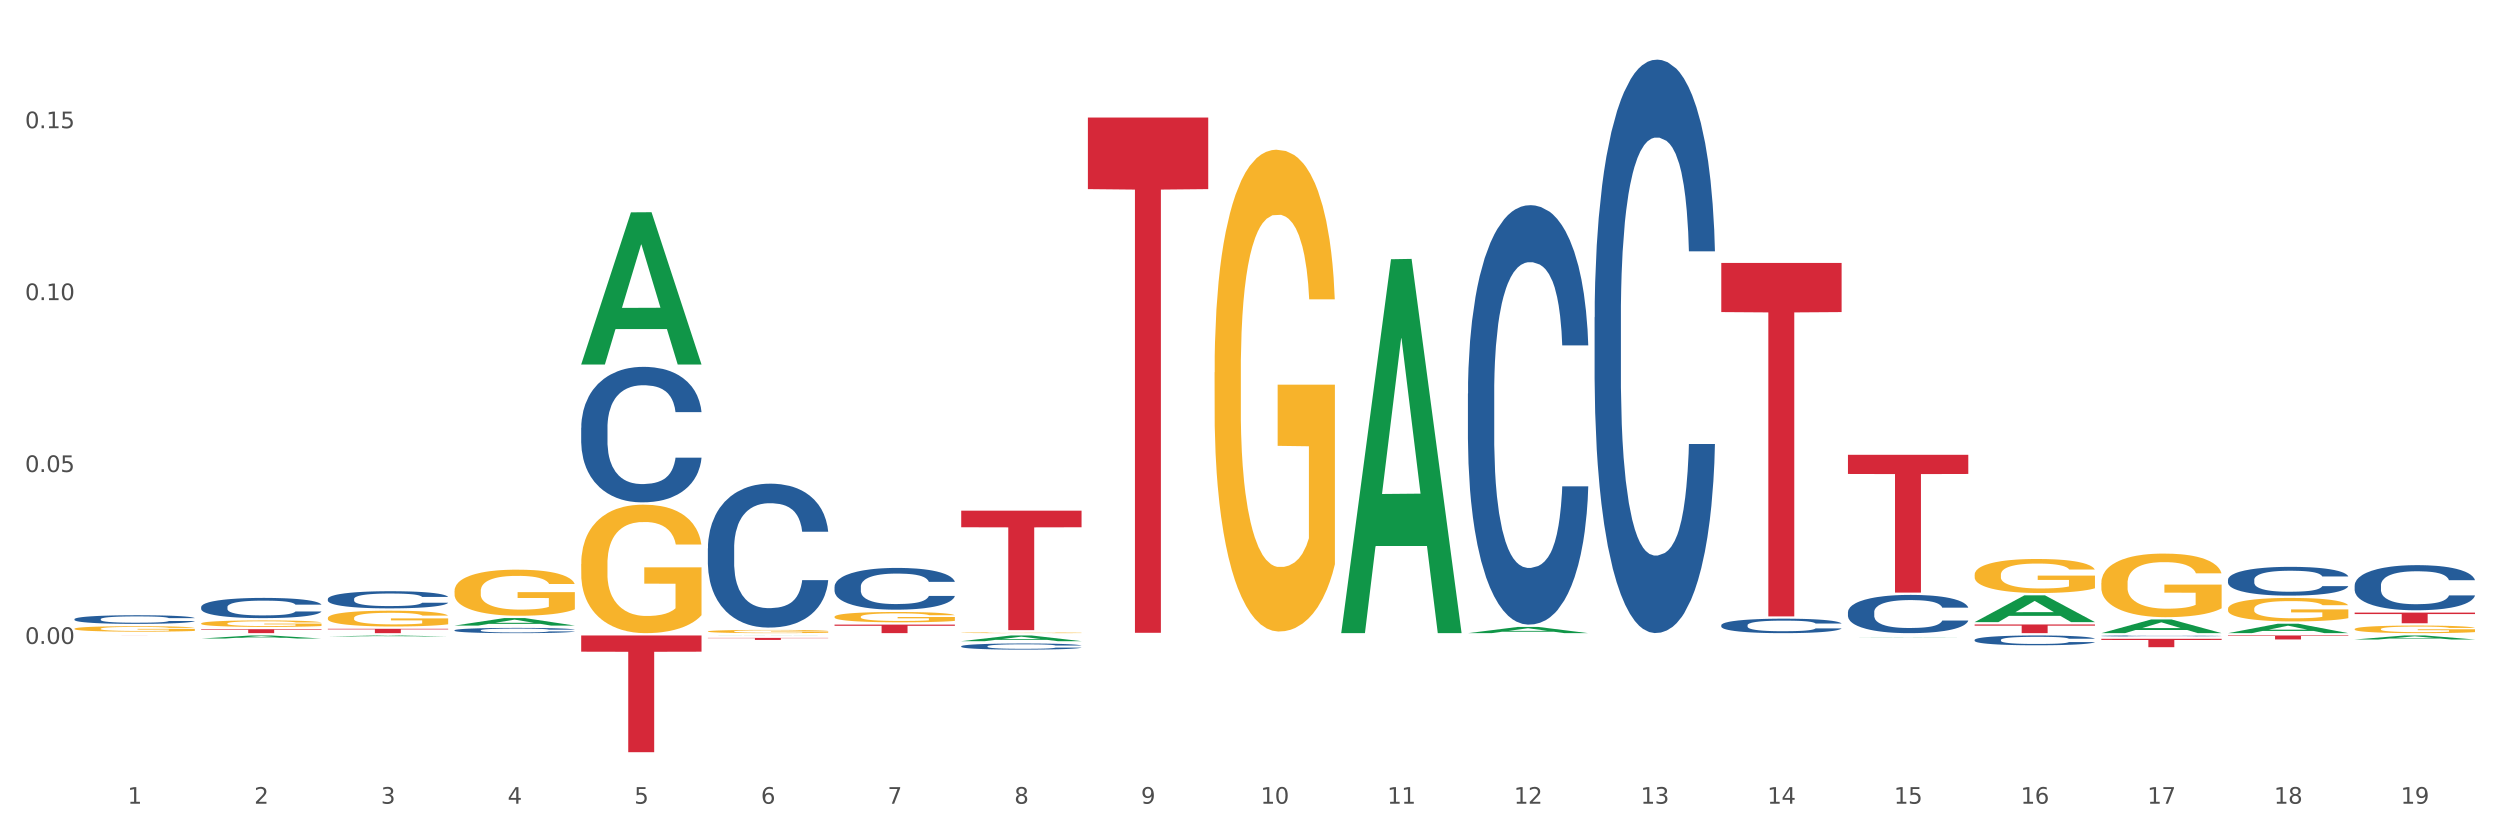 <?xml version="1.0" encoding="utf-8" standalone="no"?>
<!DOCTYPE svg PUBLIC "-//W3C//DTD SVG 1.1//EN"
  "http://www.w3.org/Graphics/SVG/1.1/DTD/svg11.dtd">
<svg xmlns:xlink="http://www.w3.org/1999/xlink" width="1080pt" height="360pt" viewBox="0 0 1080 360" xmlns="http://www.w3.org/2000/svg" version="1.1">
 <rect x="0" y="0" width="1080" height="360" fill="#333333" stroke="none"/>
 <defs>
  <style type="text/css">*{stroke-linejoin: round; stroke-linecap: butt}</style>
 </defs>
 <g id="figure_1">
  <g id="patch_1">
   <path d="M 0 360 
L 1080 360 
L 1080 0 
L 0 0 
z
" style="fill: #ffffff; stroke: #ffffff; stroke-linejoin: miter"/>
  </g>
  <g id="axes_1">
   <g id="matplotlib.axis_1">
    <g id="xtick_1">
     <g id="text_1">
      <!-- 1 -->
      <g style="fill: #4d4d4d" transform="translate(55.115 347.204) scale(0.096 -0.096)">
       <defs>
        <path id="DejaVuSans-31" d="M 794 531 
L 1825 531 
L 1825 4091 
L 703 3866 
L 703 4441 
L 1819 4666 
L 2450 4666 
L 2450 531 
L 3481 531 
L 3481 0 
L 794 0 
L 794 531 
z
" transform="scale(0.016)"/>
       </defs>
       <use xlink:href="#DejaVuSans-31"/>
      </g>
     </g>
    </g>
    <g id="xtick_2">
     <g id="text_2">
      <!-- 2 -->
      <g style="fill: #4d4d4d" transform="translate(109.839 347.204) scale(0.096 -0.096)">
       <defs>
        <path id="DejaVuSans-32" d="M 1228 531 
L 3431 531 
L 3431 0 
L 469 0 
L 469 531 
Q 828 903 1448 1529 
Q 2069 2156 2228 2338 
Q 2531 2678 2651 2914 
Q 2772 3150 2772 3378 
Q 2772 3750 2511 3984 
Q 2250 4219 1831 4219 
Q 1534 4219 1204 4116 
Q 875 4013 500 3803 
L 500 4441 
Q 881 4594 1212 4672 
Q 1544 4750 1819 4750 
Q 2544 4750 2975 4387 
Q 3406 4025 3406 3419 
Q 3406 3131 3298 2873 
Q 3191 2616 2906 2266 
Q 2828 2175 2409 1742 
Q 1991 1309 1228 531 
z
" transform="scale(0.016)"/>
       </defs>
       <use xlink:href="#DejaVuSans-32"/>
      </g>
     </g>
    </g>
    <g id="xtick_3">
     <g id="text_3">
      <!-- 3 -->
      <g style="fill: #4d4d4d" transform="translate(164.564 347.204) scale(0.096 -0.096)">
       <defs>
        <path id="DejaVuSans-33" d="M 2597 2516 
Q 3050 2419 3304 2112 
Q 3559 1806 3559 1356 
Q 3559 666 3084 287 
Q 2609 -91 1734 -91 
Q 1441 -91 1130 -33 
Q 819 25 488 141 
L 488 750 
Q 750 597 1062 519 
Q 1375 441 1716 441 
Q 2309 441 2620 675 
Q 2931 909 2931 1356 
Q 2931 1769 2642 2001 
Q 2353 2234 1838 2234 
L 1294 2234 
L 1294 2753 
L 1863 2753 
Q 2328 2753 2575 2939 
Q 2822 3125 2822 3475 
Q 2822 3834 2567 4026 
Q 2313 4219 1838 4219 
Q 1578 4219 1281 4162 
Q 984 4106 628 3988 
L 628 4550 
Q 988 4650 1302 4700 
Q 1616 4750 1894 4750 
Q 2613 4750 3031 4423 
Q 3450 4097 3450 3541 
Q 3450 3153 3228 2886 
Q 3006 2619 2597 2516 
z
" transform="scale(0.016)"/>
       </defs>
       <use xlink:href="#DejaVuSans-33"/>
      </g>
     </g>
    </g>
    <g id="xtick_4">
     <g id="text_4">
      <!-- 4 -->
      <g style="fill: #4d4d4d" transform="translate(219.288 347.204) scale(0.096 -0.096)">
       <defs>
        <path id="DejaVuSans-34" d="M 2419 4116 
L 825 1625 
L 2419 1625 
L 2419 4116 
z
M 2253 4666 
L 3047 4666 
L 3047 1625 
L 3713 1625 
L 3713 1100 
L 3047 1100 
L 3047 0 
L 2419 0 
L 2419 1100 
L 313 1100 
L 313 1709 
L 2253 4666 
z
" transform="scale(0.016)"/>
       </defs>
       <use xlink:href="#DejaVuSans-34"/>
      </g>
     </g>
    </g>
    <g id="xtick_5">
     <g id="text_5">
      <!-- 5 -->
      <g style="fill: #4d4d4d" transform="translate(274.012 347.204) scale(0.096 -0.096)">
       <defs>
        <path id="DejaVuSans-35" d="M 691 4666 
L 3169 4666 
L 3169 4134 
L 1269 4134 
L 1269 2991 
Q 1406 3038 1543 3061 
Q 1681 3084 1819 3084 
Q 2600 3084 3056 2656 
Q 3513 2228 3513 1497 
Q 3513 744 3044 326 
Q 2575 -91 1722 -91 
Q 1428 -91 1123 -41 
Q 819 9 494 109 
L 494 744 
Q 775 591 1075 516 
Q 1375 441 1709 441 
Q 2250 441 2565 725 
Q 2881 1009 2881 1497 
Q 2881 1984 2565 2268 
Q 2250 2553 1709 2553 
Q 1456 2553 1204 2497 
Q 953 2441 691 2322 
L 691 4666 
z
" transform="scale(0.016)"/>
       </defs>
       <use xlink:href="#DejaVuSans-35"/>
      </g>
     </g>
    </g>
    <g id="xtick_6">
     <g id="text_6">
      <!-- 6 -->
      <g style="fill: #4d4d4d" transform="translate(328.736 347.204) scale(0.096 -0.096)">
       <defs>
        <path id="DejaVuSans-36" d="M 2113 2584 
Q 1688 2584 1439 2293 
Q 1191 2003 1191 1497 
Q 1191 994 1439 701 
Q 1688 409 2113 409 
Q 2538 409 2786 701 
Q 3034 994 3034 1497 
Q 3034 2003 2786 2293 
Q 2538 2584 2113 2584 
z
M 3366 4563 
L 3366 3988 
Q 3128 4100 2886 4159 
Q 2644 4219 2406 4219 
Q 1781 4219 1451 3797 
Q 1122 3375 1075 2522 
Q 1259 2794 1537 2939 
Q 1816 3084 2150 3084 
Q 2853 3084 3261 2657 
Q 3669 2231 3669 1497 
Q 3669 778 3244 343 
Q 2819 -91 2113 -91 
Q 1303 -91 875 529 
Q 447 1150 447 2328 
Q 447 3434 972 4092 
Q 1497 4750 2381 4750 
Q 2619 4750 2861 4703 
Q 3103 4656 3366 4563 
z
" transform="scale(0.016)"/>
       </defs>
       <use xlink:href="#DejaVuSans-36"/>
      </g>
     </g>
    </g>
    <g id="xtick_7">
     <g id="text_7">
      <!-- 7 -->
      <g style="fill: #4d4d4d" transform="translate(383.461 347.204) scale(0.096 -0.096)">
       <defs>
        <path id="DejaVuSans-37" d="M 525 4666 
L 3525 4666 
L 3525 4397 
L 1831 0 
L 1172 0 
L 2766 4134 
L 525 4134 
L 525 4666 
z
" transform="scale(0.016)"/>
       </defs>
       <use xlink:href="#DejaVuSans-37"/>
      </g>
     </g>
    </g>
    <g id="xtick_8">
     <g id="text_8">
      <!-- 8 -->
      <g style="fill: #4d4d4d" transform="translate(438.185 347.204) scale(0.096 -0.096)">
       <defs>
        <path id="DejaVuSans-38" d="M 2034 2216 
Q 1584 2216 1326 1975 
Q 1069 1734 1069 1313 
Q 1069 891 1326 650 
Q 1584 409 2034 409 
Q 2484 409 2743 651 
Q 3003 894 3003 1313 
Q 3003 1734 2745 1975 
Q 2488 2216 2034 2216 
z
M 1403 2484 
Q 997 2584 770 2862 
Q 544 3141 544 3541 
Q 544 4100 942 4425 
Q 1341 4750 2034 4750 
Q 2731 4750 3128 4425 
Q 3525 4100 3525 3541 
Q 3525 3141 3298 2862 
Q 3072 2584 2669 2484 
Q 3125 2378 3379 2068 
Q 3634 1759 3634 1313 
Q 3634 634 3220 271 
Q 2806 -91 2034 -91 
Q 1263 -91 848 271 
Q 434 634 434 1313 
Q 434 1759 690 2068 
Q 947 2378 1403 2484 
z
M 1172 3481 
Q 1172 3119 1398 2916 
Q 1625 2713 2034 2713 
Q 2441 2713 2670 2916 
Q 2900 3119 2900 3481 
Q 2900 3844 2670 4047 
Q 2441 4250 2034 4250 
Q 1625 4250 1398 4047 
Q 1172 3844 1172 3481 
z
" transform="scale(0.016)"/>
       </defs>
       <use xlink:href="#DejaVuSans-38"/>
      </g>
     </g>
    </g>
    <g id="xtick_9">
     <g id="text_9">
      <!-- 9 -->
      <g style="fill: #4d4d4d" transform="translate(492.909 347.204) scale(0.096 -0.096)">
       <defs>
        <path id="DejaVuSans-39" d="M 703 97 
L 703 672 
Q 941 559 1184 500 
Q 1428 441 1663 441 
Q 2288 441 2617 861 
Q 2947 1281 2994 2138 
Q 2813 1869 2534 1725 
Q 2256 1581 1919 1581 
Q 1219 1581 811 2004 
Q 403 2428 403 3163 
Q 403 3881 828 4315 
Q 1253 4750 1959 4750 
Q 2769 4750 3195 4129 
Q 3622 3509 3622 2328 
Q 3622 1225 3098 567 
Q 2575 -91 1691 -91 
Q 1453 -91 1209 -44 
Q 966 3 703 97 
z
M 1959 2075 
Q 2384 2075 2632 2365 
Q 2881 2656 2881 3163 
Q 2881 3666 2632 3958 
Q 2384 4250 1959 4250 
Q 1534 4250 1286 3958 
Q 1038 3666 1038 3163 
Q 1038 2656 1286 2365 
Q 1534 2075 1959 2075 
z
" transform="scale(0.016)"/>
       </defs>
       <use xlink:href="#DejaVuSans-39"/>
      </g>
     </g>
    </g>
    <g id="xtick_10">
     <g id="text_10">
      <!-- 10 -->
      <g style="fill: #4d4d4d" transform="translate(544.58 347.204) scale(0.096 -0.096)">
       <defs>
        <path id="DejaVuSans-30" d="M 2034 4250 
Q 1547 4250 1301 3770 
Q 1056 3291 1056 2328 
Q 1056 1369 1301 889 
Q 1547 409 2034 409 
Q 2525 409 2770 889 
Q 3016 1369 3016 2328 
Q 3016 3291 2770 3770 
Q 2525 4250 2034 4250 
z
M 2034 4750 
Q 2819 4750 3233 4129 
Q 3647 3509 3647 2328 
Q 3647 1150 3233 529 
Q 2819 -91 2034 -91 
Q 1250 -91 836 529 
Q 422 1150 422 2328 
Q 422 3509 836 4129 
Q 1250 4750 2034 4750 
z
" transform="scale(0.016)"/>
       </defs>
       <use xlink:href="#DejaVuSans-31"/>
       <use xlink:href="#DejaVuSans-30" transform="translate(63.623 0)"/>
      </g>
     </g>
    </g>
    <g id="xtick_11">
     <g id="text_11">
      <!-- 11 -->
      <g style="fill: #4d4d4d" transform="translate(599.304 347.204) scale(0.096 -0.096)">
       <use xlink:href="#DejaVuSans-31"/>
       <use xlink:href="#DejaVuSans-31" transform="translate(63.623 0)"/>
      </g>
     </g>
    </g>
    <g id="xtick_12">
     <g id="text_12">
      <!-- 12 -->
      <g style="fill: #4d4d4d" transform="translate(654.028 347.204) scale(0.096 -0.096)">
       <use xlink:href="#DejaVuSans-31"/>
       <use xlink:href="#DejaVuSans-32" transform="translate(63.623 0)"/>
      </g>
     </g>
    </g>
    <g id="xtick_13">
     <g id="text_13">
      <!-- 13 -->
      <g style="fill: #4d4d4d" transform="translate(708.752 347.204) scale(0.096 -0.096)">
       <use xlink:href="#DejaVuSans-31"/>
       <use xlink:href="#DejaVuSans-33" transform="translate(63.623 0)"/>
      </g>
     </g>
    </g>
    <g id="xtick_14">
     <g id="text_14">
      <!-- 14 -->
      <g style="fill: #4d4d4d" transform="translate(763.477 347.204) scale(0.096 -0.096)">
       <use xlink:href="#DejaVuSans-31"/>
       <use xlink:href="#DejaVuSans-34" transform="translate(63.623 0)"/>
      </g>
     </g>
    </g>
    <g id="xtick_15">
     <g id="text_15">
      <!-- 15 -->
      <g style="fill: #4d4d4d" transform="translate(818.201 347.204) scale(0.096 -0.096)">
       <use xlink:href="#DejaVuSans-31"/>
       <use xlink:href="#DejaVuSans-35" transform="translate(63.623 0)"/>
      </g>
     </g>
    </g>
    <g id="xtick_16">
     <g id="text_16">
      <!-- 16 -->
      <g style="fill: #4d4d4d" transform="translate(872.925 347.204) scale(0.096 -0.096)">
       <use xlink:href="#DejaVuSans-31"/>
       <use xlink:href="#DejaVuSans-36" transform="translate(63.623 0)"/>
      </g>
     </g>
    </g>
    <g id="xtick_17">
     <g id="text_17">
      <!-- 17 -->
      <g style="fill: #4d4d4d" transform="translate(927.649 347.204) scale(0.096 -0.096)">
       <use xlink:href="#DejaVuSans-31"/>
       <use xlink:href="#DejaVuSans-37" transform="translate(63.623 0)"/>
      </g>
     </g>
    </g>
    <g id="xtick_18">
     <g id="text_18">
      <!-- 18 -->
      <g style="fill: #4d4d4d" transform="translate(982.374 347.204) scale(0.096 -0.096)">
       <use xlink:href="#DejaVuSans-31"/>
       <use xlink:href="#DejaVuSans-38" transform="translate(63.623 0)"/>
      </g>
     </g>
    </g>
    <g id="xtick_19">
     <g id="text_19">
      <!-- 19 -->
      <g style="fill: #4d4d4d" transform="translate(1037.098 347.204) scale(0.096 -0.096)">
       <use xlink:href="#DejaVuSans-31"/>
       <use xlink:href="#DejaVuSans-39" transform="translate(63.623 0)"/>
      </g>
     </g>
    </g>
    <g id="xtick_20"/>
    <g id="xtick_21"/>
    <g id="xtick_22"/>
    <g id="xtick_23"/>
    <g id="xtick_24"/>
    <g id="xtick_25"/>
    <g id="xtick_26"/>
    <g id="xtick_27"/>
    <g id="xtick_28"/>
    <g id="xtick_29"/>
    <g id="xtick_30"/>
    <g id="xtick_31"/>
    <g id="xtick_32"/>
    <g id="xtick_33"/>
    <g id="xtick_34"/>
    <g id="xtick_35"/>
    <g id="xtick_36"/>
    <g id="xtick_37"/>
   </g>
   <g id="matplotlib.axis_2">
    <g id="ytick_1">
     <g id="text_20">
      <!-- 0.00 -->
      <g style="fill: #4d4d4d" transform="translate(10.8 278.168) scale(0.096 -0.096)">
       <defs>
        <path id="DejaVuSans-2e" d="M 684 794 
L 1344 794 
L 1344 0 
L 684 0 
L 684 794 
z
" transform="scale(0.016)"/>
       </defs>
       <use xlink:href="#DejaVuSans-30"/>
       <use xlink:href="#DejaVuSans-2e" transform="translate(63.623 0)"/>
       <use xlink:href="#DejaVuSans-30" transform="translate(95.41 0)"/>
       <use xlink:href="#DejaVuSans-30" transform="translate(159.033 0)"/>
      </g>
     </g>
    </g>
    <g id="ytick_2">
     <g id="text_21">
      <!-- 0.05 -->
      <g style="fill: #4d4d4d" transform="translate(10.8 203.909) scale(0.096 -0.096)">
       <use xlink:href="#DejaVuSans-30"/>
       <use xlink:href="#DejaVuSans-2e" transform="translate(63.623 0)"/>
       <use xlink:href="#DejaVuSans-30" transform="translate(95.41 0)"/>
       <use xlink:href="#DejaVuSans-35" transform="translate(159.033 0)"/>
      </g>
     </g>
    </g>
    <g id="ytick_3">
     <g id="text_22">
      <!-- 0.10 -->
      <g style="fill: #4d4d4d" transform="translate(10.8 129.649) scale(0.096 -0.096)">
       <use xlink:href="#DejaVuSans-30"/>
       <use xlink:href="#DejaVuSans-2e" transform="translate(63.623 0)"/>
       <use xlink:href="#DejaVuSans-31" transform="translate(95.41 0)"/>
       <use xlink:href="#DejaVuSans-30" transform="translate(159.033 0)"/>
      </g>
     </g>
    </g>
    <g id="ytick_4">
     <g id="text_23">
      <!-- 0.15 -->
      <g style="fill: #4d4d4d" transform="translate(10.8 55.39) scale(0.096 -0.096)">
       <use xlink:href="#DejaVuSans-30"/>
       <use xlink:href="#DejaVuSans-2e" transform="translate(63.623 0)"/>
       <use xlink:href="#DejaVuSans-31" transform="translate(95.41 0)"/>
       <use xlink:href="#DejaVuSans-35" transform="translate(159.033 0)"/>
      </g>
     </g>
    </g>
    <g id="ytick_5"/>
    <g id="ytick_6"/>
    <g id="ytick_7"/>
    <g id="ytick_8"/>
   </g>
   <g id="PolyCollection_1">
    <path d="M 196.348 255.297 
L 196.409 255.279 
L 196.409 254.624 
L 196.532 254.061 
L 197.146 252.696 
L 198.066 251.569 
L 198.742 250.969 
L 199.417 250.477 
L 200.215 249.986 
L 201.197 249.477 
L 202.977 248.731 
L 204.082 248.349 
L 205.432 247.949 
L 207.887 247.367 
L 209.667 247.04 
L 211.508 246.767 
L 214.516 246.44 
L 216.48 246.294 
L 218.567 246.185 
L 221.084 246.112 
L 222.986 246.094 
L 227.16 246.149 
L 230.72 246.312 
L 232.439 246.44 
L 234.648 246.658 
L 235.815 246.803 
L 237.717 247.094 
L 239.681 247.476 
L 241.032 247.804 
L 243.057 248.422 
L 244.592 249.041 
L 246.003 249.804 
L 246.74 250.332 
L 247.292 250.823 
L 247.783 251.387 
L 248.275 252.278 
L 237.226 252.278 
L 236.797 251.642 
L 236.121 251.041 
L 235.139 250.459 
L 234.28 250.095 
L 232.807 249.641 
L 231.457 249.35 
L 230.045 249.132 
L 228.326 248.95 
L 226.976 248.859 
L 225.073 248.786 
L 221.329 248.804 
L 218.813 248.95 
L 217.094 249.132 
L 215.989 249.295 
L 215.007 249.477 
L 213.902 249.732 
L 212.613 250.114 
L 211.693 250.459 
L 210.772 250.896 
L 210.035 251.332 
L 209.36 251.842 
L 208.808 252.387 
L 208.378 252.951 
L 208.01 253.642 
L 207.703 254.788 
L 207.703 257.28 
L 207.826 257.844 
L 208.133 258.589 
L 208.501 259.153 
L 209.115 259.826 
L 209.667 260.281 
L 210.711 260.936 
L 211.877 261.481 
L 212.797 261.827 
L 213.718 262.118 
L 215.314 262.518 
L 217.094 262.846 
L 218.628 263.046 
L 220.715 263.227 
L 222.127 263.3 
L 223.355 263.337 
L 226.362 263.337 
L 228.51 263.282 
L 230.904 263.155 
L 232.746 262.991 
L 234.28 262.791 
L 235.999 262.464 
L 237.104 262.154 
L 237.104 258.353 
L 223.6 258.335 
L 223.6 255.807 
L 248.336 255.807 
L 248.336 263.227 
L 247.292 263.609 
L 246.126 263.955 
L 244.899 264.264 
L 243.057 264.646 
L 240.848 265.01 
L 238.884 265.265 
L 236.797 265.483 
L 234.341 265.683 
L 231.15 265.865 
L 229.186 265.938 
L 226.73 265.992 
L 223.846 266.01 
L 221.329 265.974 
L 218.874 265.883 
L 216.296 265.719 
L 213.779 265.483 
L 211.877 265.246 
L 209.974 264.955 
L 207.948 264.573 
L 206.353 264.21 
L 205.125 263.882 
L 203.775 263.464 
L 202.302 262.918 
L 201.197 262.427 
L 200.215 261.918 
L 199.171 261.263 
L 198.435 260.699 
L 197.698 259.99 
L 197.269 259.462 
L 196.777 258.644 
L 196.409 257.498 
L 196.348 255.297 
z
" clip-path="url(#pd91583f308)" style="fill: #f7b32b"/>
    <path d="M 251.072 243.668 
L 251.133 243.618 
L 251.133 241.793 
L 251.256 240.221 
L 251.87 236.419 
L 252.791 233.276 
L 253.466 231.603 
L 254.141 230.235 
L 254.939 228.866 
L 255.921 227.447 
L 257.701 225.368 
L 258.806 224.304 
L 260.156 223.188 
L 262.611 221.566 
L 264.391 220.654 
L 266.233 219.893 
L 269.24 218.981 
L 271.204 218.575 
L 273.291 218.271 
L 275.808 218.068 
L 277.711 218.018 
L 281.884 218.17 
L 285.444 218.626 
L 287.163 218.981 
L 289.373 219.589 
L 290.539 219.995 
L 292.442 220.806 
L 294.406 221.87 
L 295.756 222.783 
L 297.782 224.506 
L 299.316 226.23 
L 300.728 228.359 
L 301.464 229.829 
L 302.017 231.198 
L 302.508 232.769 
L 302.999 235.253 
L 291.951 235.253 
L 291.521 233.479 
L 290.846 231.806 
L 289.864 230.184 
L 289.004 229.17 
L 287.531 227.903 
L 286.181 227.092 
L 284.769 226.483 
L 283.051 225.976 
L 281.7 225.723 
L 279.797 225.52 
L 276.053 225.571 
L 273.537 225.976 
L 271.818 226.483 
L 270.713 226.94 
L 269.731 227.447 
L 268.627 228.156 
L 267.338 229.221 
L 266.417 230.184 
L 265.496 231.401 
L 264.76 232.617 
L 264.084 234.037 
L 263.532 235.557 
L 263.102 237.129 
L 262.734 239.055 
L 262.427 242.249 
L 262.427 249.194 
L 262.55 250.765 
L 262.857 252.844 
L 263.225 254.415 
L 263.839 256.291 
L 264.391 257.558 
L 265.435 259.383 
L 266.601 260.904 
L 267.522 261.867 
L 268.442 262.678 
L 270.038 263.793 
L 271.818 264.706 
L 273.353 265.263 
L 275.44 265.77 
L 276.851 265.973 
L 278.079 266.074 
L 281.086 266.074 
L 283.235 265.922 
L 285.629 265.567 
L 287.47 265.111 
L 289.004 264.554 
L 290.723 263.641 
L 291.828 262.779 
L 291.828 252.185 
L 278.324 252.134 
L 278.324 245.088 
L 303.06 245.088 
L 303.06 265.77 
L 302.017 266.835 
L 300.851 267.798 
L 299.623 268.66 
L 297.782 269.724 
L 295.572 270.738 
L 293.608 271.448 
L 291.521 272.056 
L 289.066 272.614 
L 285.874 273.121 
L 283.91 273.323 
L 281.455 273.475 
L 278.57 273.526 
L 276.053 273.425 
L 273.598 273.171 
L 271.02 272.715 
L 268.504 272.056 
L 266.601 271.397 
L 264.698 270.586 
L 262.673 269.521 
L 261.077 268.508 
L 259.849 267.595 
L 258.499 266.429 
L 257.026 264.908 
L 255.921 263.54 
L 254.939 262.12 
L 253.896 260.295 
L 253.159 258.724 
L 252.422 256.747 
L 251.993 255.277 
L 251.502 252.996 
L 251.133 249.802 
L 251.072 243.668 
z
" clip-path="url(#pd91583f308)" style="fill: #f7b32b"/>
    <path d="M 305.796 272.769 
L 305.858 272.767 
L 305.858 272.721 
L 305.981 272.681 
L 306.594 272.585 
L 307.515 272.505 
L 308.19 272.462 
L 308.865 272.428 
L 309.663 272.393 
L 310.645 272.357 
L 312.425 272.304 
L 313.53 272.277 
L 314.88 272.249 
L 317.336 272.208 
L 319.116 272.185 
L 320.957 272.165 
L 323.965 272.142 
L 325.929 272.132 
L 328.016 272.124 
L 330.532 272.119 
L 332.435 272.118 
L 336.609 272.122 
L 340.169 272.133 
L 341.887 272.142 
L 344.097 272.158 
L 345.263 272.168 
L 347.166 272.188 
L 349.13 272.215 
L 350.48 272.239 
L 352.506 272.282 
L 354.04 272.326 
L 355.452 272.38 
L 356.189 272.417 
L 356.741 272.452 
L 357.232 272.492 
L 357.723 272.555 
L 346.675 272.555 
L 346.245 272.51 
L 345.57 272.468 
L 344.588 272.426 
L 343.729 272.401 
L 342.256 272.369 
L 340.905 272.348 
L 339.493 272.332 
L 337.775 272.32 
L 336.425 272.313 
L 334.522 272.308 
L 330.778 272.309 
L 328.261 272.32 
L 326.542 272.332 
L 325.438 272.344 
L 324.456 272.357 
L 323.351 272.375 
L 322.062 272.402 
L 321.141 272.426 
L 320.22 272.457 
L 319.484 272.488 
L 318.809 272.524 
L 318.256 272.563 
L 317.827 272.603 
L 317.458 272.651 
L 317.151 272.733 
L 317.151 272.909 
L 317.274 272.949 
L 317.581 273.001 
L 317.949 273.041 
L 318.563 273.089 
L 319.116 273.121 
L 320.159 273.167 
L 321.325 273.206 
L 322.246 273.23 
L 323.167 273.251 
L 324.762 273.279 
L 326.542 273.302 
L 328.077 273.317 
L 330.164 273.329 
L 331.576 273.335 
L 332.803 273.337 
L 335.811 273.337 
L 337.959 273.333 
L 340.353 273.324 
L 342.194 273.313 
L 343.729 273.299 
L 345.447 273.275 
L 346.552 273.253 
L 346.552 272.985 
L 333.049 272.983 
L 333.049 272.805 
L 357.784 272.805 
L 357.784 273.329 
L 356.741 273.356 
L 355.575 273.381 
L 354.347 273.403 
L 352.506 273.43 
L 350.296 273.455 
L 348.332 273.473 
L 346.245 273.489 
L 343.79 273.503 
L 340.598 273.516 
L 338.634 273.521 
L 336.179 273.525 
L 333.294 273.526 
L 330.778 273.524 
L 328.322 273.517 
L 325.745 273.506 
L 323.228 273.489 
L 321.325 273.472 
L 319.423 273.452 
L 317.397 273.425 
L 315.801 273.399 
L 314.574 273.376 
L 313.223 273.346 
L 311.75 273.308 
L 310.645 273.273 
L 309.663 273.237 
L 308.62 273.19 
L 307.883 273.151 
L 307.147 273.1 
L 306.717 273.063 
L 306.226 273.005 
L 305.858 272.924 
L 305.796 272.769 
z
" clip-path="url(#pd91583f308)" style="fill: #f7b32b"/>
    <path d="M 360.521 266.443 
L 360.582 266.439 
L 360.582 266.292 
L 360.705 266.165 
L 361.319 265.86 
L 362.239 265.607 
L 362.914 265.472 
L 363.59 265.362 
L 364.388 265.252 
L 365.37 265.138 
L 367.15 264.971 
L 368.254 264.885 
L 369.605 264.795 
L 372.06 264.665 
L 373.84 264.592 
L 375.681 264.53 
L 378.689 264.457 
L 380.653 264.424 
L 382.74 264.4 
L 385.256 264.384 
L 387.159 264.38 
L 391.333 264.392 
L 394.893 264.429 
L 396.612 264.457 
L 398.821 264.506 
L 399.987 264.539 
L 401.89 264.604 
L 403.854 264.689 
L 405.205 264.763 
L 407.23 264.901 
L 408.765 265.04 
L 410.176 265.211 
L 410.913 265.33 
L 411.465 265.44 
L 411.956 265.566 
L 412.447 265.766 
L 401.399 265.766 
L 400.969 265.623 
L 400.294 265.489 
L 399.312 265.358 
L 398.453 265.277 
L 396.98 265.175 
L 395.629 265.109 
L 394.218 265.06 
L 392.499 265.02 
L 391.149 264.999 
L 389.246 264.983 
L 385.502 264.987 
L 382.985 265.02 
L 381.267 265.06 
L 380.162 265.097 
L 379.18 265.138 
L 378.075 265.195 
L 376.786 265.281 
L 375.865 265.358 
L 374.945 265.456 
L 374.208 265.554 
L 373.533 265.668 
L 372.981 265.79 
L 372.551 265.917 
L 372.183 266.072 
L 371.876 266.328 
L 371.876 266.887 
L 371.999 267.013 
L 372.305 267.181 
L 372.674 267.307 
L 373.287 267.458 
L 373.84 267.56 
L 374.883 267.707 
L 376.05 267.829 
L 376.97 267.906 
L 377.891 267.972 
L 379.487 268.061 
L 381.267 268.135 
L 382.801 268.179 
L 384.888 268.22 
L 386.3 268.237 
L 387.527 268.245 
L 390.535 268.245 
L 392.683 268.232 
L 395.077 268.204 
L 396.918 268.167 
L 398.453 268.122 
L 400.172 268.049 
L 401.276 267.98 
L 401.276 267.128 
L 387.773 267.124 
L 387.773 266.557 
L 412.509 266.557 
L 412.509 268.22 
L 411.465 268.306 
L 410.299 268.383 
L 409.071 268.453 
L 407.23 268.538 
L 405.02 268.62 
L 403.056 268.677 
L 400.969 268.726 
L 398.514 268.771 
L 395.323 268.811 
L 393.358 268.828 
L 390.903 268.84 
L 388.018 268.844 
L 385.502 268.836 
L 383.047 268.815 
L 380.469 268.779 
L 377.952 268.726 
L 376.05 268.673 
L 374.147 268.608 
L 372.121 268.522 
L 370.525 268.44 
L 369.298 268.367 
L 367.948 268.273 
L 366.474 268.151 
L 365.37 268.041 
L 364.388 267.927 
L 363.344 267.78 
L 362.608 267.654 
L 361.871 267.495 
L 361.441 267.376 
L 360.95 267.193 
L 360.582 266.936 
L 360.521 266.443 
z
" clip-path="url(#pd91583f308)" style="fill: #f7b32b"/>
    <path d="M 415.245 273.355 
L 415.306 273.355 
L 415.306 273.344 
L 415.429 273.335 
L 416.043 273.314 
L 416.964 273.296 
L 417.639 273.286 
L 418.314 273.278 
L 419.112 273.27 
L 420.094 273.262 
L 421.874 273.25 
L 422.979 273.244 
L 424.329 273.238 
L 426.784 273.229 
L 428.564 273.223 
L 430.406 273.219 
L 433.413 273.214 
L 435.377 273.212 
L 437.464 273.21 
L 439.981 273.209 
L 441.883 273.208 
L 446.057 273.209 
L 449.617 273.212 
L 451.336 273.214 
L 453.545 273.217 
L 454.712 273.22 
L 456.614 273.224 
L 458.579 273.23 
L 459.929 273.236 
L 461.954 273.246 
L 463.489 273.255 
L 464.901 273.268 
L 465.637 273.276 
L 466.19 273.284 
L 466.681 273.293 
L 467.172 273.307 
L 456.123 273.307 
L 455.694 273.297 
L 455.019 273.287 
L 454.036 273.278 
L 453.177 273.272 
L 451.704 273.265 
L 450.354 273.26 
L 448.942 273.257 
L 447.223 273.254 
L 445.873 273.252 
L 443.97 273.251 
L 440.226 273.252 
L 437.71 273.254 
L 435.991 273.257 
L 434.886 273.259 
L 433.904 273.262 
L 432.799 273.266 
L 431.51 273.273 
L 430.59 273.278 
L 429.669 273.285 
L 428.932 273.292 
L 428.257 273.3 
L 427.705 273.309 
L 427.275 273.318 
L 426.907 273.329 
L 426.6 273.347 
L 426.6 273.387 
L 426.723 273.396 
L 427.03 273.408 
L 427.398 273.417 
L 428.012 273.428 
L 428.564 273.435 
L 429.608 273.445 
L 430.774 273.454 
L 431.695 273.459 
L 432.615 273.464 
L 434.211 273.47 
L 435.991 273.476 
L 437.526 273.479 
L 439.612 273.482 
L 441.024 273.483 
L 442.252 273.484 
L 445.259 273.484 
L 447.408 273.483 
L 449.801 273.481 
L 451.643 273.478 
L 453.177 273.475 
L 454.896 273.47 
L 456.001 273.465 
L 456.001 273.404 
L 442.497 273.404 
L 442.497 273.363 
L 467.233 273.363 
L 467.233 273.482 
L 466.19 273.488 
L 465.023 273.493 
L 463.796 273.498 
L 461.954 273.504 
L 459.745 273.51 
L 457.781 273.514 
L 455.694 273.518 
L 453.239 273.521 
L 450.047 273.524 
L 448.083 273.525 
L 445.628 273.526 
L 442.743 273.526 
L 440.226 273.526 
L 437.771 273.524 
L 435.193 273.522 
L 432.677 273.518 
L 430.774 273.514 
L 428.871 273.509 
L 426.846 273.503 
L 425.25 273.497 
L 424.022 273.492 
L 422.672 273.486 
L 421.199 273.477 
L 420.094 273.469 
L 419.112 273.461 
L 418.068 273.45 
L 417.332 273.441 
L 416.595 273.43 
L 416.166 273.422 
L 415.675 273.409 
L 415.306 273.39 
L 415.245 273.355 
z
" clip-path="url(#pd91583f308)" style="fill: #f7b32b"/>
    <path d="M 524.693 160.856 
L 524.755 160.666 
L 524.755 153.822 
L 524.878 147.929 
L 525.491 133.672 
L 526.412 121.886 
L 527.087 115.613 
L 527.762 110.48 
L 528.56 105.348 
L 529.542 100.025 
L 531.322 92.231 
L 532.427 88.239 
L 533.778 84.057 
L 536.233 77.974 
L 538.013 74.552 
L 539.854 71.7 
L 542.862 68.279 
L 544.826 66.758 
L 546.913 65.617 
L 549.429 64.857 
L 551.332 64.667 
L 555.506 65.237 
L 559.066 66.948 
L 560.784 68.279 
L 562.994 70.56 
L 564.16 72.081 
L 566.063 75.122 
L 568.027 79.114 
L 569.377 82.536 
L 571.403 88.999 
L 572.937 95.463 
L 574.349 103.447 
L 575.086 108.959 
L 575.638 114.092 
L 576.129 119.985 
L 576.62 129.3 
L 565.572 129.3 
L 565.142 122.646 
L 564.467 116.373 
L 563.485 110.29 
L 562.626 106.488 
L 561.153 101.736 
L 559.802 98.694 
L 558.391 96.413 
L 556.672 94.512 
L 555.322 93.562 
L 553.419 92.801 
L 549.675 92.991 
L 547.158 94.512 
L 545.44 96.413 
L 544.335 98.124 
L 543.353 100.025 
L 542.248 102.686 
L 540.959 106.678 
L 540.038 110.29 
L 539.118 114.852 
L 538.381 119.415 
L 537.706 124.737 
L 537.153 130.44 
L 536.724 136.333 
L 536.355 143.557 
L 536.049 155.533 
L 536.049 181.576 
L 536.171 187.469 
L 536.478 195.263 
L 536.847 201.156 
L 537.46 208.19 
L 538.013 212.942 
L 539.056 219.786 
L 540.222 225.489 
L 541.143 229.101 
L 542.064 232.142 
L 543.66 236.324 
L 545.44 239.746 
L 546.974 241.837 
L 549.061 243.738 
L 550.473 244.498 
L 551.7 244.879 
L 554.708 244.879 
L 556.856 244.308 
L 559.25 242.978 
L 561.091 241.267 
L 562.626 239.176 
L 564.344 235.754 
L 565.449 232.522 
L 565.449 192.792 
L 551.946 192.602 
L 551.946 166.179 
L 576.682 166.179 
L 576.682 243.738 
L 575.638 247.73 
L 574.472 251.342 
L 573.244 254.573 
L 571.403 258.566 
L 569.193 262.367 
L 567.229 265.029 
L 565.142 267.31 
L 562.687 269.401 
L 559.495 271.302 
L 557.531 272.062 
L 555.076 272.633 
L 552.191 272.823 
L 549.675 272.443 
L 547.22 271.492 
L 544.642 269.781 
L 542.125 267.31 
L 540.222 264.839 
L 538.32 261.797 
L 536.294 257.805 
L 534.698 254.003 
L 533.471 250.581 
L 532.12 246.209 
L 530.647 240.506 
L 529.542 235.374 
L 528.56 230.051 
L 527.517 223.208 
L 526.78 217.315 
L 526.044 209.901 
L 525.614 204.388 
L 525.123 195.834 
L 524.755 183.858 
L 524.693 160.856 
z
" clip-path="url(#pd91583f308)" style="fill: #f7b32b"/>
    <path d="M 853.039 248.275 
L 853.1 248.262 
L 853.1 247.778 
L 853.223 247.362 
L 853.837 246.355 
L 854.758 245.522 
L 855.433 245.079 
L 856.108 244.716 
L 856.906 244.353 
L 857.888 243.977 
L 859.668 243.427 
L 860.773 243.145 
L 862.123 242.849 
L 864.578 242.419 
L 866.358 242.178 
L 868.2 241.976 
L 871.207 241.734 
L 873.171 241.627 
L 875.258 241.546 
L 877.775 241.493 
L 879.678 241.479 
L 883.851 241.519 
L 887.411 241.64 
L 889.13 241.734 
L 891.34 241.896 
L 892.506 242.003 
L 894.409 242.218 
L 896.373 242.5 
L 897.723 242.742 
L 899.749 243.198 
L 901.283 243.655 
L 902.695 244.219 
L 903.431 244.609 
L 903.984 244.971 
L 904.475 245.388 
L 904.966 246.046 
L 893.918 246.046 
L 893.488 245.576 
L 892.813 245.132 
L 891.831 244.703 
L 890.971 244.434 
L 889.498 244.098 
L 888.148 243.883 
L 886.736 243.722 
L 885.018 243.588 
L 883.667 243.521 
L 881.765 243.467 
L 878.02 243.48 
L 875.504 243.588 
L 873.785 243.722 
L 872.68 243.843 
L 871.698 243.977 
L 870.594 244.165 
L 869.305 244.447 
L 868.384 244.703 
L 867.463 245.025 
L 866.727 245.347 
L 866.051 245.723 
L 865.499 246.126 
L 865.069 246.543 
L 864.701 247.053 
L 864.394 247.899 
L 864.394 249.739 
L 864.517 250.155 
L 864.824 250.706 
L 865.192 251.122 
L 865.806 251.619 
L 866.358 251.955 
L 867.402 252.439 
L 868.568 252.842 
L 869.489 253.097 
L 870.409 253.312 
L 872.005 253.607 
L 873.785 253.849 
L 875.32 253.997 
L 877.407 254.131 
L 878.818 254.185 
L 880.046 254.211 
L 883.053 254.211 
L 885.202 254.171 
L 887.596 254.077 
L 889.437 253.956 
L 890.971 253.809 
L 892.69 253.567 
L 893.795 253.338 
L 893.795 250.531 
L 880.291 250.518 
L 880.291 248.651 
L 905.027 248.651 
L 905.027 254.131 
L 903.984 254.413 
L 902.818 254.668 
L 901.59 254.896 
L 899.749 255.178 
L 897.539 255.447 
L 895.575 255.635 
L 893.488 255.796 
L 891.033 255.944 
L 887.841 256.078 
L 885.877 256.132 
L 883.422 256.172 
L 880.537 256.186 
L 878.02 256.159 
L 875.565 256.092 
L 872.987 255.971 
L 870.471 255.796 
L 868.568 255.622 
L 866.665 255.407 
L 864.64 255.125 
L 863.044 254.856 
L 861.816 254.614 
L 860.466 254.305 
L 858.993 253.903 
L 857.888 253.54 
L 856.906 253.164 
L 855.863 252.68 
L 855.126 252.264 
L 854.389 251.74 
L 853.96 251.351 
L 853.469 250.746 
L 853.1 249.9 
L 853.039 248.275 
z
" clip-path="url(#pd91583f308)" style="fill: #f7b32b"/>
    <path d="M 907.763 251.843 
L 907.825 251.817 
L 907.825 250.914 
L 907.948 250.136 
L 908.561 248.255 
L 909.482 246.699 
L 910.157 245.871 
L 910.832 245.194 
L 911.63 244.516 
L 912.612 243.814 
L 914.392 242.785 
L 915.497 242.258 
L 916.847 241.706 
L 919.303 240.903 
L 921.083 240.452 
L 922.924 240.075 
L 925.932 239.624 
L 927.896 239.423 
L 929.983 239.272 
L 932.499 239.172 
L 934.402 239.147 
L 938.576 239.222 
L 942.136 239.448 
L 943.854 239.624 
L 946.064 239.925 
L 947.23 240.125 
L 949.133 240.527 
L 951.097 241.054 
L 952.447 241.505 
L 954.473 242.358 
L 956.007 243.212 
L 957.419 244.265 
L 958.156 244.993 
L 958.708 245.67 
L 959.199 246.448 
L 959.69 247.678 
L 948.642 247.678 
L 948.212 246.799 
L 947.537 245.971 
L 946.555 245.169 
L 945.696 244.667 
L 944.223 244.04 
L 942.872 243.638 
L 941.46 243.337 
L 939.742 243.086 
L 938.392 242.961 
L 936.489 242.86 
L 932.745 242.885 
L 930.228 243.086 
L 928.51 243.337 
L 927.405 243.563 
L 926.423 243.814 
L 925.318 244.165 
L 924.029 244.692 
L 923.108 245.169 
L 922.187 245.771 
L 921.451 246.373 
L 920.776 247.075 
L 920.223 247.828 
L 919.794 248.606 
L 919.425 249.559 
L 919.119 251.14 
L 919.119 254.577 
L 919.241 255.355 
L 919.548 256.384 
L 919.916 257.162 
L 920.53 258.09 
L 921.083 258.717 
L 922.126 259.62 
L 923.292 260.373 
L 924.213 260.85 
L 925.134 261.251 
L 926.73 261.803 
L 928.51 262.255 
L 930.044 262.531 
L 932.131 262.782 
L 933.543 262.882 
L 934.77 262.932 
L 937.778 262.932 
L 939.926 262.857 
L 942.32 262.681 
L 944.161 262.456 
L 945.696 262.18 
L 947.414 261.728 
L 948.519 261.301 
L 948.519 256.058 
L 935.016 256.033 
L 935.016 252.545 
L 959.751 252.545 
L 959.751 262.782 
L 958.708 263.309 
L 957.542 263.785 
L 956.314 264.212 
L 954.473 264.739 
L 952.263 265.241 
L 950.299 265.592 
L 948.212 265.893 
L 945.757 266.169 
L 942.565 266.42 
L 940.601 266.52 
L 938.146 266.595 
L 935.261 266.621 
L 932.745 266.57 
L 930.29 266.445 
L 927.712 266.219 
L 925.195 265.893 
L 923.292 265.567 
L 921.39 265.165 
L 919.364 264.638 
L 917.768 264.137 
L 916.541 263.685 
L 915.19 263.108 
L 913.717 262.355 
L 912.612 261.678 
L 911.63 260.975 
L 910.587 260.072 
L 909.85 259.294 
L 909.114 258.316 
L 908.684 257.588 
L 908.193 256.459 
L 907.825 254.878 
L 907.763 251.843 
z
" clip-path="url(#pd91583f308)" style="fill: #f7b32b"/>
    <path d="M 962.488 262.996 
L 962.549 262.986 
L 962.549 262.653 
L 962.672 262.365 
L 963.286 261.67 
L 964.206 261.095 
L 964.881 260.789 
L 965.557 260.539 
L 966.355 260.289 
L 967.337 260.029 
L 969.117 259.649 
L 970.221 259.455 
L 971.572 259.251 
L 974.027 258.954 
L 975.807 258.787 
L 977.648 258.648 
L 980.656 258.481 
L 982.62 258.407 
L 984.707 258.351 
L 987.223 258.314 
L 989.126 258.305 
L 993.3 258.333 
L 996.86 258.416 
L 998.579 258.481 
L 1000.788 258.592 
L 1001.954 258.667 
L 1003.857 258.815 
L 1005.821 259.01 
L 1007.172 259.176 
L 1009.197 259.492 
L 1010.732 259.807 
L 1012.143 260.196 
L 1012.88 260.465 
L 1013.432 260.715 
L 1013.923 261.003 
L 1014.414 261.457 
L 1003.366 261.457 
L 1002.936 261.132 
L 1002.261 260.827 
L 1001.279 260.53 
L 1000.42 260.345 
L 998.947 260.113 
L 997.596 259.964 
L 996.185 259.853 
L 994.466 259.76 
L 993.116 259.714 
L 991.213 259.677 
L 987.469 259.686 
L 984.952 259.76 
L 983.234 259.853 
L 982.129 259.937 
L 981.147 260.029 
L 980.042 260.159 
L 978.753 260.354 
L 977.832 260.53 
L 976.912 260.752 
L 976.175 260.975 
L 975.5 261.234 
L 974.948 261.513 
L 974.518 261.8 
L 974.15 262.152 
L 973.843 262.736 
L 973.843 264.006 
L 973.966 264.294 
L 974.272 264.674 
L 974.641 264.961 
L 975.255 265.304 
L 975.807 265.536 
L 976.85 265.869 
L 978.017 266.148 
L 978.937 266.324 
L 979.858 266.472 
L 981.454 266.676 
L 983.234 266.843 
L 984.768 266.945 
L 986.855 267.038 
L 988.267 267.075 
L 989.494 267.093 
L 992.502 267.093 
L 994.65 267.065 
L 997.044 267 
L 998.885 266.917 
L 1000.42 266.815 
L 1002.139 266.648 
L 1003.243 266.491 
L 1003.243 264.553 
L 989.74 264.544 
L 989.74 263.255 
L 1014.476 263.255 
L 1014.476 267.038 
L 1013.432 267.232 
L 1012.266 267.408 
L 1011.038 267.566 
L 1009.197 267.761 
L 1006.987 267.946 
L 1005.023 268.076 
L 1002.936 268.187 
L 1000.481 268.289 
L 997.29 268.382 
L 995.325 268.419 
L 992.87 268.447 
L 989.985 268.456 
L 987.469 268.437 
L 985.014 268.391 
L 982.436 268.308 
L 979.919 268.187 
L 978.017 268.066 
L 976.114 267.918 
L 974.088 267.723 
L 972.492 267.538 
L 971.265 267.371 
L 969.915 267.158 
L 968.441 266.88 
L 967.337 266.63 
L 966.355 266.37 
L 965.311 266.036 
L 964.575 265.749 
L 963.838 265.387 
L 963.408 265.119 
L 962.917 264.701 
L 962.549 264.117 
L 962.488 262.996 
z
" clip-path="url(#pd91583f308)" style="fill: #f7b32b"/>
    <path d="M 1017.212 271.758 
L 1017.273 271.755 
L 1017.273 271.647 
L 1017.396 271.554 
L 1018.01 271.328 
L 1018.931 271.142 
L 1019.606 271.043 
L 1020.281 270.962 
L 1021.079 270.881 
L 1022.061 270.797 
L 1023.841 270.674 
L 1024.946 270.611 
L 1026.296 270.545 
L 1028.751 270.449 
L 1030.531 270.395 
L 1032.373 270.35 
L 1035.38 270.295 
L 1037.344 270.271 
L 1039.431 270.253 
L 1041.948 270.241 
L 1043.85 270.238 
L 1048.024 270.247 
L 1051.584 270.274 
L 1053.303 270.295 
L 1055.512 270.332 
L 1056.679 270.356 
L 1058.581 270.404 
L 1060.546 270.467 
L 1061.896 270.521 
L 1063.921 270.623 
L 1065.456 270.725 
L 1066.868 270.851 
L 1067.604 270.938 
L 1068.157 271.019 
L 1068.648 271.112 
L 1069.139 271.259 
L 1058.09 271.259 
L 1057.661 271.154 
L 1056.986 271.055 
L 1056.004 270.959 
L 1055.144 270.899 
L 1053.671 270.824 
L 1052.321 270.776 
L 1050.909 270.74 
L 1049.19 270.71 
L 1047.84 270.695 
L 1045.937 270.683 
L 1042.193 270.686 
L 1039.677 270.71 
L 1037.958 270.74 
L 1036.853 270.767 
L 1035.871 270.797 
L 1034.766 270.839 
L 1033.477 270.902 
L 1032.557 270.959 
L 1031.636 271.031 
L 1030.899 271.103 
L 1030.224 271.187 
L 1029.672 271.277 
L 1029.242 271.37 
L 1028.874 271.484 
L 1028.567 271.674 
L 1028.567 272.085 
L 1028.69 272.178 
L 1028.997 272.301 
L 1029.365 272.394 
L 1029.979 272.505 
L 1030.531 272.58 
L 1031.575 272.688 
L 1032.741 272.779 
L 1033.662 272.836 
L 1034.582 272.884 
L 1036.178 272.95 
L 1037.958 273.004 
L 1039.493 273.037 
L 1041.579 273.067 
L 1042.991 273.079 
L 1044.219 273.085 
L 1047.226 273.085 
L 1049.375 273.076 
L 1051.768 273.055 
L 1053.61 273.028 
L 1055.144 272.995 
L 1056.863 272.941 
L 1057.968 272.89 
L 1057.968 272.262 
L 1044.464 272.259 
L 1044.464 271.842 
L 1069.2 271.842 
L 1069.2 273.067 
L 1068.157 273.13 
L 1066.99 273.187 
L 1065.763 273.238 
L 1063.921 273.301 
L 1061.712 273.361 
L 1059.748 273.403 
L 1057.661 273.439 
L 1055.206 273.472 
L 1052.014 273.502 
L 1050.05 273.514 
L 1047.595 273.523 
L 1044.71 273.526 
L 1042.193 273.52 
L 1039.738 273.505 
L 1037.16 273.478 
L 1034.644 273.439 
L 1032.741 273.4 
L 1030.838 273.352 
L 1028.813 273.289 
L 1027.217 273.229 
L 1025.989 273.175 
L 1024.639 273.106 
L 1023.166 273.016 
L 1022.061 272.935 
L 1021.079 272.851 
L 1020.035 272.743 
L 1019.299 272.649 
L 1018.562 272.532 
L 1018.133 272.445 
L 1017.642 272.31 
L 1017.273 272.121 
L 1017.212 271.758 
z
" clip-path="url(#pd91583f308)" style="fill: #f7b32b"/>
    <path d="M 196.348 270.249 
L 196.401 270.245 
L 217.84 267.008 
L 226.737 267.005 
L 248.336 270.255 
L 238.045 270.255 
L 233.383 269.498 
L 211.247 269.498 
L 211.087 269.51 
L 206.585 270.255 
L 196.348 270.255 
L 196.348 270.249 
L 214.034 269.046 
L 230.596 269.043 
L 222.395 267.698 
L 222.288 267.692 
L 222.181 267.701 
L 213.981 269.043 
L 214.034 269.046 
L 196.348 270.249 
z
" clip-path="url(#pd91583f308)" style="fill: #109648"/>
    <path d="M 251.072 157.358 
L 251.126 157.296 
L 272.564 91.731 
L 281.461 91.669 
L 303.06 157.481 
L 292.77 157.481 
L 288.107 142.156 
L 265.972 142.156 
L 265.811 142.403 
L 261.309 157.481 
L 251.072 157.481 
L 251.072 157.358 
L 268.759 133.01 
L 285.32 132.948 
L 277.12 105.697 
L 277.013 105.573 
L 276.905 105.759 
L 268.705 132.948 
L 268.759 133.01 
L 251.072 157.358 
z
" clip-path="url(#pd91583f308)" style="fill: #109648"/>
    <path d="M 415.245 276.986 
L 415.299 276.983 
L 436.737 274.524 
L 445.634 274.521 
L 467.233 276.99 
L 456.943 276.99 
L 452.28 276.415 
L 430.145 276.415 
L 429.984 276.425 
L 425.482 276.99 
L 415.245 276.99 
L 415.245 276.986 
L 432.932 276.072 
L 449.493 276.07 
L 441.293 275.048 
L 441.185 275.043 
L 441.078 275.05 
L 432.878 276.07 
L 432.932 276.072 
L 415.245 276.986 
z
" clip-path="url(#pd91583f308)" style="fill: #109648"/>
    <path d="M 305.796 274.576 
L 305.85 274.576 
L 327.288 274.521 
L 336.185 274.521 
L 357.784 274.576 
L 347.494 274.576 
L 342.831 274.564 
L 320.696 274.564 
L 320.535 274.564 
L 316.033 274.576 
L 305.796 274.576 
L 305.796 274.576 
L 323.483 274.556 
L 340.044 274.556 
L 331.844 274.533 
L 331.737 274.533 
L 331.63 274.533 
L 323.429 274.556 
L 323.483 274.556 
L 305.796 274.576 
z
" clip-path="url(#pd91583f308)" style="fill: #109648"/>
    <path d="M 579.418 273.223 
L 579.471 273.071 
L 600.91 111.989 
L 609.807 111.837 
L 631.406 273.526 
L 621.115 273.526 
L 616.453 235.875 
L 594.317 235.875 
L 594.157 236.482 
L 589.655 273.526 
L 579.418 273.526 
L 579.418 273.223 
L 597.104 213.405 
L 613.666 213.253 
L 605.465 146.3 
L 605.358 145.997 
L 605.251 146.452 
L 597.051 213.253 
L 597.104 213.405 
L 579.418 273.223 
z
" clip-path="url(#pd91583f308)" style="fill: #109648"/>
    <path d="M 141.624 266.971 
L 141.685 266.965 
L 141.685 266.74 
L 141.808 266.547 
L 142.421 266.08 
L 143.342 265.693 
L 144.017 265.487 
L 144.693 265.319 
L 145.49 265.151 
L 146.472 264.976 
L 148.252 264.721 
L 149.357 264.59 
L 150.708 264.452 
L 153.163 264.253 
L 154.943 264.141 
L 156.784 264.047 
L 159.792 263.935 
L 161.756 263.885 
L 163.843 263.848 
L 166.359 263.823 
L 168.262 263.817 
L 172.436 263.835 
L 175.996 263.891 
L 177.714 263.935 
L 179.924 264.01 
L 181.09 264.06 
L 182.993 264.159 
L 184.957 264.29 
L 186.308 264.403 
L 188.333 264.615 
L 189.867 264.826 
L 191.279 265.088 
L 192.016 265.269 
L 192.568 265.437 
L 193.059 265.631 
L 193.55 265.936 
L 182.502 265.936 
L 182.072 265.718 
L 181.397 265.512 
L 180.415 265.313 
L 179.556 265.188 
L 178.083 265.032 
L 176.732 264.932 
L 175.321 264.858 
L 173.602 264.795 
L 172.252 264.764 
L 170.349 264.739 
L 166.605 264.745 
L 164.088 264.795 
L 162.37 264.858 
L 161.265 264.914 
L 160.283 264.976 
L 159.178 265.063 
L 157.889 265.194 
L 156.968 265.313 
L 156.048 265.462 
L 155.311 265.612 
L 154.636 265.787 
L 154.083 265.974 
L 153.654 266.167 
L 153.286 266.404 
L 152.979 266.797 
L 152.979 267.651 
L 153.101 267.844 
L 153.408 268.1 
L 153.777 268.293 
L 154.39 268.523 
L 154.943 268.679 
L 155.986 268.904 
L 157.152 269.091 
L 158.073 269.209 
L 158.994 269.309 
L 160.59 269.446 
L 162.37 269.558 
L 163.904 269.627 
L 165.991 269.689 
L 167.403 269.714 
L 168.63 269.727 
L 171.638 269.727 
L 173.786 269.708 
L 176.18 269.664 
L 178.021 269.608 
L 179.556 269.54 
L 181.274 269.427 
L 182.379 269.321 
L 182.379 268.018 
L 168.876 268.012 
L 168.876 267.146 
L 193.612 267.146 
L 193.612 269.689 
L 192.568 269.82 
L 191.402 269.939 
L 190.174 270.045 
L 188.333 270.176 
L 186.123 270.3 
L 184.159 270.388 
L 182.072 270.462 
L 179.617 270.531 
L 176.425 270.593 
L 174.461 270.618 
L 172.006 270.637 
L 169.121 270.643 
L 166.605 270.631 
L 164.15 270.6 
L 161.572 270.543 
L 159.055 270.462 
L 157.152 270.381 
L 155.25 270.282 
L 153.224 270.151 
L 151.628 270.026 
L 150.401 269.914 
L 149.05 269.77 
L 147.577 269.583 
L 146.472 269.415 
L 145.49 269.24 
L 144.447 269.016 
L 143.71 268.823 
L 142.974 268.58 
L 142.544 268.399 
L 142.053 268.118 
L 141.685 267.725 
L 141.624 266.971 
z
" clip-path="url(#pd91583f308)" style="fill: #f7b32b"/>
    <path d="M 86.899 269.321 
L 86.961 269.318 
L 86.961 269.226 
L 87.083 269.147 
L 87.697 268.954 
L 88.618 268.795 
L 89.293 268.711 
L 89.968 268.642 
L 90.766 268.572 
L 91.748 268.501 
L 93.528 268.396 
L 94.633 268.342 
L 95.983 268.285 
L 98.439 268.203 
L 100.219 268.157 
L 102.06 268.119 
L 105.067 268.072 
L 107.032 268.052 
L 109.118 268.037 
L 111.635 268.026 
L 113.538 268.024 
L 117.712 268.031 
L 121.272 268.055 
L 122.99 268.072 
L 125.2 268.103 
L 126.366 268.124 
L 128.269 268.165 
L 130.233 268.219 
L 131.583 268.265 
L 133.609 268.352 
L 135.143 268.439 
L 136.555 268.547 
L 137.291 268.621 
L 137.844 268.69 
L 138.335 268.77 
L 138.826 268.895 
L 127.778 268.895 
L 127.348 268.806 
L 126.673 268.721 
L 125.691 268.639 
L 124.832 268.588 
L 123.358 268.524 
L 122.008 268.483 
L 120.596 268.452 
L 118.878 268.426 
L 117.527 268.413 
L 115.625 268.403 
L 111.881 268.406 
L 109.364 268.426 
L 107.645 268.452 
L 106.541 268.475 
L 105.559 268.501 
L 104.454 268.537 
L 103.165 268.59 
L 102.244 268.639 
L 101.323 268.701 
L 100.587 268.762 
L 99.912 268.834 
L 99.359 268.911 
L 98.93 268.99 
L 98.561 269.088 
L 98.254 269.249 
L 98.254 269.6 
L 98.377 269.68 
L 98.684 269.785 
L 99.052 269.865 
L 99.666 269.959 
L 100.219 270.023 
L 101.262 270.116 
L 102.428 270.193 
L 103.349 270.241 
L 104.27 270.282 
L 105.865 270.339 
L 107.645 270.385 
L 109.18 270.413 
L 111.267 270.439 
L 112.678 270.449 
L 113.906 270.454 
L 116.914 270.454 
L 119.062 270.446 
L 121.456 270.429 
L 123.297 270.405 
L 124.832 270.377 
L 126.55 270.331 
L 127.655 270.288 
L 127.655 269.752 
L 114.152 269.749 
L 114.152 269.393 
L 138.887 269.393 
L 138.887 270.439 
L 137.844 270.493 
L 136.678 270.541 
L 135.45 270.585 
L 133.609 270.639 
L 131.399 270.69 
L 129.435 270.726 
L 127.348 270.757 
L 124.893 270.785 
L 121.701 270.811 
L 119.737 270.821 
L 117.282 270.828 
L 114.397 270.831 
L 111.881 270.826 
L 109.425 270.813 
L 106.847 270.79 
L 104.331 270.757 
L 102.428 270.723 
L 100.525 270.682 
L 98.5 270.629 
L 96.904 270.577 
L 95.676 270.531 
L 94.326 270.472 
L 92.853 270.395 
L 91.748 270.326 
L 90.766 270.254 
L 89.723 270.162 
L 88.986 270.082 
L 88.25 269.982 
L 87.82 269.908 
L 87.329 269.793 
L 86.961 269.631 
L 86.899 269.321 
z
" clip-path="url(#pd91583f308)" style="fill: #f7b32b"/>
    <path d="M 32.175 271.61 
L 32.236 271.607 
L 32.236 271.529 
L 32.359 271.462 
L 32.973 271.3 
L 33.894 271.165 
L 34.569 271.094 
L 35.244 271.035 
L 36.042 270.977 
L 37.024 270.916 
L 38.804 270.827 
L 39.909 270.782 
L 41.259 270.734 
L 43.714 270.665 
L 45.494 270.626 
L 47.336 270.593 
L 50.343 270.554 
L 52.307 270.537 
L 54.394 270.524 
L 56.911 270.515 
L 58.814 270.513 
L 62.987 270.519 
L 66.547 270.539 
L 68.266 270.554 
L 70.476 270.58 
L 71.642 270.597 
L 73.544 270.632 
L 75.509 270.678 
L 76.859 270.717 
L 78.884 270.79 
L 80.419 270.864 
L 81.831 270.955 
L 82.567 271.018 
L 83.12 271.076 
L 83.611 271.144 
L 84.102 271.25 
L 73.053 271.25 
L 72.624 271.174 
L 71.949 271.102 
L 70.967 271.033 
L 70.107 270.99 
L 68.634 270.935 
L 67.284 270.901 
L 65.872 270.875 
L 64.153 270.853 
L 62.803 270.842 
L 60.9 270.834 
L 57.156 270.836 
L 54.64 270.853 
L 52.921 270.875 
L 51.816 270.894 
L 50.834 270.916 
L 49.729 270.946 
L 48.44 270.992 
L 47.52 271.033 
L 46.599 271.085 
L 45.863 271.137 
L 45.187 271.198 
L 44.635 271.263 
L 44.205 271.33 
L 43.837 271.412 
L 43.53 271.549 
L 43.53 271.846 
L 43.653 271.913 
L 43.96 272.002 
L 44.328 272.069 
L 44.942 272.149 
L 45.494 272.203 
L 46.538 272.281 
L 47.704 272.346 
L 48.625 272.388 
L 49.545 272.422 
L 51.141 272.47 
L 52.921 272.509 
L 54.456 272.533 
L 56.542 272.555 
L 57.954 272.563 
L 59.182 272.568 
L 62.189 272.568 
L 64.338 272.561 
L 66.731 272.546 
L 68.573 272.526 
L 70.107 272.503 
L 71.826 272.464 
L 72.931 272.427 
L 72.931 271.974 
L 59.427 271.972 
L 59.427 271.67 
L 84.163 271.67 
L 84.163 272.555 
L 83.12 272.6 
L 81.953 272.641 
L 80.726 272.678 
L 78.884 272.724 
L 76.675 272.767 
L 74.711 272.797 
L 72.624 272.823 
L 70.169 272.847 
L 66.977 272.869 
L 65.013 272.877 
L 62.558 272.884 
L 59.673 272.886 
L 57.156 272.882 
L 54.701 272.871 
L 52.123 272.851 
L 49.607 272.823 
L 47.704 272.795 
L 45.801 272.76 
L 43.776 272.715 
L 42.18 272.672 
L 40.952 272.633 
L 39.602 272.583 
L 38.129 272.518 
L 37.024 272.459 
L 36.042 272.398 
L 34.998 272.32 
L 34.262 272.253 
L 33.525 272.169 
L 33.096 272.106 
L 32.605 272.008 
L 32.236 271.872 
L 32.175 271.61 
z
" clip-path="url(#pd91583f308)" style="fill: #f7b32b"/>
    <path d="M 798.315 275.515 
L 798.368 275.515 
L 819.807 275.39 
L 828.704 275.39 
L 850.303 275.515 
L 840.012 275.515 
L 835.35 275.486 
L 813.215 275.486 
L 813.054 275.486 
L 808.552 275.515 
L 798.315 275.515 
L 798.315 275.515 
L 816.002 275.469 
L 832.563 275.468 
L 824.362 275.416 
L 824.255 275.416 
L 824.148 275.417 
L 815.948 275.468 
L 816.002 275.469 
L 798.315 275.515 
z
" clip-path="url(#pd91583f308)" style="fill: #109648"/>
    <path d="M 853.039 268.743 
L 853.093 268.733 
L 874.531 257.192 
L 883.428 257.181 
L 905.027 268.765 
L 894.737 268.765 
L 890.074 266.068 
L 867.939 266.068 
L 867.778 266.111 
L 863.276 268.765 
L 853.039 268.765 
L 853.039 268.743 
L 870.726 264.458 
L 887.287 264.447 
L 879.087 259.65 
L 878.98 259.628 
L 878.872 259.661 
L 870.672 264.447 
L 870.726 264.458 
L 853.039 268.743 
z
" clip-path="url(#pd91583f308)" style="fill: #109648"/>
    <path d="M 360.521 269.839 
L 412.509 269.839 
L 412.509 270.351 
L 392.058 270.355 
L 392.058 273.526 
L 380.848 273.526 
L 380.848 270.355 
L 360.521 270.351 
L 360.521 269.843 
L 360.521 269.839 
z
" clip-path="url(#pd91583f308)" style="fill: #d62839"/>
    <path d="M 415.245 220.603 
L 467.233 220.603 
L 467.233 227.775 
L 446.783 227.824 
L 446.783 272.213 
L 435.572 272.213 
L 435.572 227.824 
L 415.245 227.775 
L 415.245 220.652 
L 415.245 220.603 
z
" clip-path="url(#pd91583f308)" style="fill: #d62839"/>
    <path d="M 469.969 50.762 
L 521.957 50.762 
L 521.957 81.697 
L 501.507 81.906 
L 501.507 273.368 
L 490.296 273.368 
L 490.296 81.906 
L 469.969 81.697 
L 469.969 50.971 
L 469.969 50.762 
z
" clip-path="url(#pd91583f308)" style="fill: #d62839"/>
    <path d="M 743.591 113.6 
L 795.579 113.6 
L 795.579 134.816 
L 775.128 134.96 
L 775.128 266.272 
L 763.918 266.272 
L 763.918 134.96 
L 743.591 134.816 
L 743.591 113.743 
L 743.591 113.6 
z
" clip-path="url(#pd91583f308)" style="fill: #d62839"/>
    <path d="M 962.488 274.521 
L 1014.476 274.521 
L 1014.476 274.761 
L 994.025 274.763 
L 994.025 276.247 
L 982.815 276.247 
L 982.815 274.763 
L 962.488 274.761 
L 962.488 274.523 
L 962.488 274.521 
z
" clip-path="url(#pd91583f308)" style="fill: #d62839"/>
    <path d="M 141.624 271.638 
L 193.612 271.638 
L 193.612 271.901 
L 173.161 271.902 
L 173.161 273.526 
L 161.951 273.526 
L 161.951 271.902 
L 141.624 271.901 
L 141.624 271.64 
L 141.624 271.638 
z
" clip-path="url(#pd91583f308)" style="fill: #d62839"/>
    <path d="M 86.899 271.826 
L 138.887 271.826 
L 138.887 272.062 
L 118.437 272.064 
L 118.437 273.526 
L 107.226 273.526 
L 107.226 272.064 
L 86.899 272.062 
L 86.899 271.828 
L 86.899 271.826 
z
" clip-path="url(#pd91583f308)" style="fill: #d62839"/>
    <path d="M 32.175 274.521 
L 84.163 274.521 
L 84.163 274.525 
L 63.713 274.525 
L 63.713 274.548 
L 52.502 274.548 
L 52.502 274.525 
L 32.175 274.525 
L 32.175 274.521 
L 32.175 274.521 
z
" clip-path="url(#pd91583f308)" style="fill: #d62839"/>
    <path d="M 251.072 274.521 
L 303.06 274.521 
L 303.06 281.529 
L 282.61 281.576 
L 282.61 324.95 
L 271.399 324.95 
L 271.399 281.576 
L 251.072 281.529 
L 251.072 274.569 
L 251.072 274.521 
z
" clip-path="url(#pd91583f308)" style="fill: #d62839"/>
    <path d="M 1017.212 276.263 
L 1017.266 276.261 
L 1038.704 274.523 
L 1047.601 274.521 
L 1069.2 276.266 
L 1058.91 276.266 
L 1054.247 275.86 
L 1032.112 275.86 
L 1031.951 275.866 
L 1027.449 276.266 
L 1017.212 276.266 
L 1017.212 276.263 
L 1034.899 275.617 
L 1051.46 275.615 
L 1043.26 274.893 
L 1043.152 274.89 
L 1043.045 274.895 
L 1034.845 275.615 
L 1034.899 275.617 
L 1017.212 276.263 
z
" clip-path="url(#pd91583f308)" style="fill: #109648"/>
    <path d="M 962.488 273.519 
L 962.541 273.515 
L 983.98 269.455 
L 992.877 269.451 
L 1014.476 273.526 
L 1004.185 273.526 
L 999.522 272.577 
L 977.387 272.577 
L 977.227 272.592 
L 972.724 273.526 
L 962.488 273.526 
L 962.488 273.519 
L 980.174 272.011 
L 996.735 272.007 
L 988.535 270.32 
L 988.428 270.312 
L 988.321 270.323 
L 980.121 272.007 
L 980.174 272.011 
L 962.488 273.519 
z
" clip-path="url(#pd91583f308)" style="fill: #109648"/>
    <path d="M 907.763 273.515 
L 907.817 273.51 
L 929.255 267.621 
L 938.152 267.616 
L 959.751 273.526 
L 949.461 273.526 
L 944.798 272.15 
L 922.663 272.15 
L 922.502 272.172 
L 918 273.526 
L 907.763 273.526 
L 907.763 273.515 
L 925.45 271.328 
L 942.011 271.323 
L 933.811 268.875 
L 933.704 268.864 
L 933.597 268.881 
L 925.396 271.323 
L 925.45 271.328 
L 907.763 273.515 
z
" clip-path="url(#pd91583f308)" style="fill: #109648"/>
    <path d="M 1017.212 264.638 
L 1069.2 264.638 
L 1069.2 265.278 
L 1048.75 265.282 
L 1048.75 269.243 
L 1037.539 269.243 
L 1037.539 265.282 
L 1017.212 265.278 
L 1017.212 264.642 
L 1017.212 264.638 
z
" clip-path="url(#pd91583f308)" style="fill: #d62839"/>
    <path d="M 798.315 196.48 
L 850.303 196.48 
L 850.303 204.751 
L 829.853 204.807 
L 829.853 255.999 
L 818.642 255.999 
L 818.642 204.807 
L 798.315 204.751 
L 798.315 196.536 
L 798.315 196.48 
z
" clip-path="url(#pd91583f308)" style="fill: #d62839"/>
    <path d="M 853.039 269.76 
L 905.027 269.76 
L 905.027 270.284 
L 884.577 270.287 
L 884.577 273.526 
L 873.366 273.526 
L 873.366 270.287 
L 853.039 270.284 
L 853.039 269.764 
L 853.039 269.76 
z
" clip-path="url(#pd91583f308)" style="fill: #d62839"/>
    <path d="M 907.763 275.96 
L 959.751 275.96 
L 959.751 276.464 
L 939.301 276.468 
L 939.301 279.586 
L 928.09 279.586 
L 928.09 276.468 
L 907.763 276.464 
L 907.763 275.964 
L 907.763 275.96 
z
" clip-path="url(#pd91583f308)" style="fill: #d62839"/>
    <path d="M 634.142 273.521 
L 634.196 273.519 
L 655.634 270.837 
L 664.531 270.835 
L 686.13 273.526 
L 675.84 273.526 
L 671.177 272.899 
L 649.042 272.899 
L 648.881 272.91 
L 644.379 273.526 
L 634.142 273.526 
L 634.142 273.521 
L 651.829 272.525 
L 668.39 272.523 
L 660.19 271.408 
L 660.082 271.403 
L 659.975 271.411 
L 651.775 272.523 
L 651.829 272.525 
L 634.142 273.521 
z
" clip-path="url(#pd91583f308)" style="fill: #109648"/>
    <path d="M 305.796 275.571 
L 357.784 275.571 
L 357.784 275.695 
L 337.334 275.696 
L 337.334 276.459 
L 326.123 276.459 
L 326.123 275.696 
L 305.796 275.695 
L 305.796 275.572 
L 305.796 275.571 
z
" clip-path="url(#pd91583f308)" style="fill: #d62839"/>
    <path d="M 1017.212 252.904 
L 1017.273 252.886 
L 1017.273 252.387 
L 1017.458 251.71 
L 1018.134 250.464 
L 1018.994 249.52 
L 1020.469 248.416 
L 1021.268 247.953 
L 1022.312 247.436 
L 1024.463 246.599 
L 1026.921 245.887 
L 1028.642 245.495 
L 1029.932 245.246 
L 1032.821 244.8 
L 1034.48 244.605 
L 1036.2 244.444 
L 1037.675 244.337 
L 1040.133 244.213 
L 1042.1 244.159 
L 1044.374 244.142 
L 1046.279 244.159 
L 1048.798 244.231 
L 1052.485 244.444 
L 1053.899 244.569 
L 1055.804 244.783 
L 1057.77 245.068 
L 1059.368 245.353 
L 1061.211 245.762 
L 1063.116 246.296 
L 1064.96 246.973 
L 1066.25 247.597 
L 1067.295 248.255 
L 1068.217 249.057 
L 1068.893 249.93 
L 1069.2 250.66 
L 1057.954 250.66 
L 1057.647 250.001 
L 1057.033 249.288 
L 1056.418 248.808 
L 1055.742 248.416 
L 1054.697 247.971 
L 1053.776 247.686 
L 1052.239 247.347 
L 1050.826 247.133 
L 1049.658 247.009 
L 1048.245 246.902 
L 1045.234 246.795 
L 1043.083 246.795 
L 1041.731 246.831 
L 1040.072 246.92 
L 1038.659 247.044 
L 1036.999 247.258 
L 1035.709 247.49 
L 1034.418 247.792 
L 1033.681 248.006 
L 1032.575 248.398 
L 1031.837 248.718 
L 1030.854 249.271 
L 1030.301 249.662 
L 1029.318 250.677 
L 1028.888 251.425 
L 1028.703 251.942 
L 1028.58 252.512 
L 1028.58 255.29 
L 1028.949 256.537 
L 1029.256 257.071 
L 1029.748 257.676 
L 1030.67 258.46 
L 1032.022 259.226 
L 1033.435 259.778 
L 1034.603 260.116 
L 1035.709 260.366 
L 1036.815 260.562 
L 1038.167 260.74 
L 1039.273 260.846 
L 1040.932 260.953 
L 1042.899 261.007 
L 1044.435 261.007 
L 1047.569 260.918 
L 1048.982 260.829 
L 1050.334 260.704 
L 1051.809 260.508 
L 1052.977 260.294 
L 1053.653 260.134 
L 1054.759 259.796 
L 1055.619 259.44 
L 1056.357 259.03 
L 1056.848 258.674 
L 1057.401 258.14 
L 1057.831 257.534 
L 1057.954 257.213 
L 1069.2 257.213 
L 1068.954 257.855 
L 1068.524 258.478 
L 1067.664 259.315 
L 1066.988 259.796 
L 1065.943 260.383 
L 1064.837 260.882 
L 1063.301 261.434 
L 1061.887 261.844 
L 1060.412 262.2 
L 1058.815 262.521 
L 1055.926 262.966 
L 1054.882 263.09 
L 1052.67 263.304 
L 1050.949 263.429 
L 1048.429 263.553 
L 1045.848 263.625 
L 1043.145 263.643 
L 1040.748 263.607 
L 1038.105 263.5 
L 1036.446 263.393 
L 1034.603 263.233 
L 1032.452 262.984 
L 1030.424 262.681 
L 1028.519 262.325 
L 1026.737 261.915 
L 1025.078 261.452 
L 1022.927 260.686 
L 1021.329 259.938 
L 1020.162 259.244 
L 1019.363 258.656 
L 1018.564 257.908 
L 1018.134 257.392 
L 1017.458 256.145 
L 1017.212 254.987 
L 1017.212 252.904 
z
" clip-path="url(#pd91583f308)" style="fill: #255c99"/>
    <path d="M 634.142 170.05 
L 634.203 169.885 
L 634.203 165.251 
L 634.388 158.962 
L 635.064 147.378 
L 635.924 138.607 
L 637.399 128.347 
L 638.198 124.044 
L 639.243 119.245 
L 641.393 111.467 
L 643.851 104.848 
L 645.572 101.207 
L 646.863 98.89 
L 649.751 94.753 
L 651.41 92.932 
L 653.131 91.443 
L 654.605 90.45 
L 657.063 89.292 
L 659.03 88.795 
L 661.304 88.63 
L 663.209 88.795 
L 665.728 89.457 
L 669.415 91.443 
L 670.829 92.601 
L 672.734 94.587 
L 674.7 97.235 
L 676.298 99.883 
L 678.141 103.689 
L 680.046 108.654 
L 681.89 114.942 
L 683.18 120.734 
L 684.225 126.858 
L 685.147 134.305 
L 685.823 142.413 
L 686.13 149.198 
L 674.884 149.198 
L 674.577 143.075 
L 673.963 136.456 
L 673.348 131.988 
L 672.672 128.347 
L 671.628 124.21 
L 670.706 121.562 
L 669.169 118.418 
L 667.756 116.432 
L 666.588 115.273 
L 665.175 114.28 
L 662.164 113.288 
L 660.013 113.288 
L 658.661 113.618 
L 657.002 114.446 
L 655.589 115.604 
L 653.929 117.59 
L 652.639 119.742 
L 651.348 122.555 
L 650.611 124.541 
L 649.505 128.181 
L 648.768 131.16 
L 647.784 136.29 
L 647.231 139.931 
L 646.248 149.364 
L 645.818 156.314 
L 645.633 161.114 
L 645.511 166.409 
L 645.511 192.225 
L 645.879 203.81 
L 646.187 208.774 
L 646.678 214.401 
L 647.6 221.682 
L 648.952 228.798 
L 650.365 233.929 
L 651.533 237.073 
L 652.639 239.39 
L 653.745 241.21 
L 655.097 242.865 
L 656.203 243.858 
L 657.862 244.851 
L 659.829 245.347 
L 661.365 245.347 
L 664.499 244.52 
L 665.913 243.692 
L 667.264 242.534 
L 668.739 240.714 
L 669.907 238.728 
L 670.583 237.238 
L 671.689 234.094 
L 672.549 230.784 
L 673.287 226.978 
L 673.778 223.668 
L 674.331 218.704 
L 674.762 213.077 
L 674.884 210.098 
L 686.13 210.098 
L 685.884 216.056 
L 685.454 221.848 
L 684.594 229.626 
L 683.918 234.094 
L 682.873 239.555 
L 681.767 244.189 
L 680.231 249.319 
L 678.817 253.125 
L 677.342 256.435 
L 675.745 259.414 
L 672.857 263.551 
L 671.812 264.709 
L 669.6 266.695 
L 667.879 267.854 
L 665.359 269.012 
L 662.778 269.674 
L 660.075 269.84 
L 657.678 269.509 
L 655.036 268.516 
L 653.376 267.523 
L 651.533 266.033 
L 649.382 263.716 
L 647.354 260.903 
L 645.449 257.593 
L 643.667 253.787 
L 642.008 249.484 
L 639.857 242.368 
L 638.259 235.418 
L 637.092 228.964 
L 636.293 223.503 
L 635.494 216.552 
L 635.064 211.753 
L 634.388 200.169 
L 634.142 189.412 
L 634.142 170.05 
z
" clip-path="url(#pd91583f308)" style="fill: #255c99"/>
    <path d="M 415.245 279.177 
L 415.306 279.175 
L 415.306 279.107 
L 415.491 279.015 
L 416.167 278.845 
L 417.027 278.717 
L 418.502 278.567 
L 419.301 278.504 
L 420.345 278.433 
L 422.496 278.32 
L 424.954 278.223 
L 426.675 278.169 
L 427.965 278.136 
L 430.854 278.075 
L 432.513 278.048 
L 434.233 278.027 
L 435.708 278.012 
L 438.166 277.995 
L 440.133 277.988 
L 442.407 277.985 
L 444.312 277.988 
L 446.831 277.997 
L 450.518 278.027 
L 451.932 278.044 
L 453.837 278.073 
L 455.803 278.111 
L 457.401 278.15 
L 459.244 278.206 
L 461.149 278.278 
L 462.993 278.371 
L 464.283 278.455 
L 465.328 278.545 
L 466.25 278.654 
L 466.926 278.773 
L 467.233 278.872 
L 455.987 278.872 
L 455.68 278.782 
L 455.066 278.685 
L 454.451 278.62 
L 453.775 278.567 
L 452.73 278.506 
L 451.809 278.467 
L 450.272 278.421 
L 448.859 278.392 
L 447.691 278.375 
L 446.278 278.361 
L 443.267 278.346 
L 441.116 278.346 
L 439.764 278.351 
L 438.105 278.363 
L 436.692 278.38 
L 435.032 278.409 
L 433.742 278.441 
L 432.451 278.482 
L 431.714 278.511 
L 430.608 278.564 
L 429.87 278.608 
L 428.887 278.683 
L 428.334 278.736 
L 427.351 278.874 
L 426.921 278.976 
L 426.736 279.046 
L 426.613 279.124 
L 426.613 279.502 
L 426.982 279.671 
L 427.289 279.744 
L 427.781 279.826 
L 428.703 279.933 
L 430.055 280.037 
L 431.468 280.112 
L 432.636 280.158 
L 433.742 280.192 
L 434.848 280.219 
L 436.2 280.243 
L 437.306 280.257 
L 438.965 280.272 
L 440.932 280.279 
L 442.468 280.279 
L 445.602 280.267 
L 447.015 280.255 
L 448.367 280.238 
L 449.842 280.211 
L 451.01 280.182 
L 451.686 280.161 
L 452.792 280.115 
L 453.652 280.066 
L 454.39 280.01 
L 454.881 279.962 
L 455.434 279.889 
L 455.864 279.807 
L 455.987 279.763 
L 467.233 279.763 
L 466.987 279.85 
L 466.557 279.935 
L 465.697 280.049 
L 465.021 280.115 
L 463.976 280.194 
L 462.87 280.262 
L 461.334 280.337 
L 459.92 280.393 
L 458.445 280.442 
L 456.848 280.485 
L 453.959 280.546 
L 452.915 280.563 
L 450.702 280.592 
L 448.982 280.609 
L 446.462 280.626 
L 443.881 280.635 
L 441.178 280.638 
L 438.781 280.633 
L 436.138 280.618 
L 434.479 280.604 
L 432.636 280.582 
L 430.485 280.548 
L 428.457 280.507 
L 426.552 280.458 
L 424.77 280.403 
L 423.111 280.34 
L 420.96 280.236 
L 419.362 280.134 
L 418.195 280.039 
L 417.396 279.959 
L 416.597 279.858 
L 416.167 279.788 
L 415.491 279.618 
L 415.245 279.461 
L 415.245 279.177 
z
" clip-path="url(#pd91583f308)" style="fill: #255c99"/>
    <path d="M 360.521 253.447 
L 360.582 253.43 
L 360.582 252.969 
L 360.766 252.342 
L 361.442 251.189 
L 362.303 250.315 
L 363.778 249.293 
L 364.576 248.865 
L 365.621 248.387 
L 367.772 247.612 
L 370.23 246.953 
L 371.951 246.591 
L 373.241 246.36 
L 376.129 245.948 
L 377.789 245.766 
L 379.509 245.618 
L 380.984 245.519 
L 383.442 245.404 
L 385.409 245.354 
L 387.682 245.338 
L 389.587 245.354 
L 392.107 245.42 
L 395.794 245.618 
L 397.207 245.734 
L 399.112 245.931 
L 401.079 246.195 
L 402.676 246.459 
L 404.52 246.838 
L 406.425 247.332 
L 408.269 247.958 
L 409.559 248.535 
L 410.604 249.145 
L 411.525 249.887 
L 412.201 250.694 
L 412.509 251.37 
L 401.263 251.37 
L 400.956 250.76 
L 400.341 250.101 
L 399.727 249.656 
L 399.051 249.293 
L 398.006 248.881 
L 397.084 248.618 
L 395.548 248.305 
L 394.135 248.107 
L 392.967 247.991 
L 391.554 247.893 
L 388.543 247.794 
L 386.392 247.794 
L 385.04 247.827 
L 383.381 247.909 
L 381.967 248.024 
L 380.308 248.222 
L 379.018 248.436 
L 377.727 248.717 
L 376.99 248.914 
L 375.884 249.277 
L 375.146 249.574 
L 374.163 250.084 
L 373.61 250.447 
L 372.627 251.386 
L 372.196 252.079 
L 372.012 252.557 
L 371.889 253.084 
L 371.889 255.655 
L 372.258 256.809 
L 372.565 257.303 
L 373.057 257.863 
L 373.979 258.589 
L 375.33 259.297 
L 376.744 259.808 
L 377.911 260.121 
L 379.018 260.352 
L 380.124 260.533 
L 381.476 260.698 
L 382.582 260.797 
L 384.241 260.896 
L 386.207 260.945 
L 387.744 260.945 
L 390.878 260.863 
L 392.291 260.781 
L 393.643 260.665 
L 395.118 260.484 
L 396.285 260.286 
L 396.961 260.138 
L 398.068 259.825 
L 398.928 259.495 
L 399.665 259.116 
L 400.157 258.786 
L 400.71 258.292 
L 401.14 257.732 
L 401.263 257.435 
L 412.509 257.435 
L 412.263 258.028 
L 411.833 258.605 
L 410.972 259.38 
L 410.296 259.825 
L 409.252 260.369 
L 408.146 260.83 
L 406.609 261.341 
L 405.196 261.72 
L 403.721 262.05 
L 402.123 262.346 
L 399.235 262.758 
L 398.19 262.874 
L 395.978 263.071 
L 394.258 263.187 
L 391.738 263.302 
L 389.157 263.368 
L 386.453 263.385 
L 384.057 263.352 
L 381.414 263.253 
L 379.755 263.154 
L 377.911 263.006 
L 375.761 262.775 
L 373.733 262.495 
L 371.828 262.165 
L 370.046 261.786 
L 368.386 261.357 
L 366.236 260.649 
L 364.638 259.957 
L 363.47 259.314 
L 362.671 258.77 
L 361.873 258.078 
L 361.442 257.6 
L 360.766 256.446 
L 360.521 255.375 
L 360.521 253.447 
z
" clip-path="url(#pd91583f308)" style="fill: #255c99"/>
    <path d="M 305.796 236.879 
L 305.858 236.822 
L 305.858 235.232 
L 306.042 233.074 
L 306.718 229.099 
L 307.578 226.089 
L 309.053 222.568 
L 309.852 221.091 
L 310.897 219.444 
L 313.048 216.775 
L 315.506 214.504 
L 317.226 213.254 
L 318.517 212.459 
L 321.405 211.04 
L 323.064 210.415 
L 324.785 209.904 
L 326.26 209.563 
L 328.718 209.166 
L 330.684 208.995 
L 332.958 208.938 
L 334.863 208.995 
L 337.382 209.222 
L 341.07 209.904 
L 342.483 210.301 
L 344.388 210.983 
L 346.354 211.891 
L 347.952 212.8 
L 349.796 214.106 
L 351.701 215.81 
L 353.544 217.968 
L 354.835 219.956 
L 355.879 222.057 
L 356.801 224.612 
L 357.477 227.395 
L 357.784 229.723 
L 346.539 229.723 
L 346.232 227.622 
L 345.617 225.351 
L 345.002 223.817 
L 344.327 222.568 
L 343.282 221.148 
L 342.36 220.239 
L 340.824 219.161 
L 339.41 218.479 
L 338.243 218.082 
L 336.829 217.741 
L 333.818 217.4 
L 331.667 217.4 
L 330.316 217.514 
L 328.656 217.798 
L 327.243 218.195 
L 325.584 218.877 
L 324.293 219.615 
L 323.003 220.58 
L 322.265 221.262 
L 321.159 222.511 
L 320.422 223.533 
L 319.439 225.294 
L 318.886 226.543 
L 317.902 229.78 
L 317.472 232.165 
L 317.288 233.812 
L 317.165 235.629 
L 317.165 244.488 
L 317.534 248.464 
L 317.841 250.167 
L 318.332 252.098 
L 319.254 254.597 
L 320.606 257.039 
L 322.02 258.799 
L 323.187 259.878 
L 324.293 260.673 
L 325.399 261.298 
L 326.751 261.866 
L 327.857 262.207 
L 329.517 262.547 
L 331.483 262.718 
L 333.019 262.718 
L 336.153 262.434 
L 337.567 262.15 
L 338.919 261.752 
L 340.394 261.128 
L 341.561 260.446 
L 342.237 259.935 
L 343.343 258.856 
L 344.204 257.72 
L 344.941 256.414 
L 345.433 255.278 
L 345.986 253.575 
L 346.416 251.644 
L 346.539 250.622 
L 357.784 250.622 
L 357.539 252.666 
L 357.108 254.654 
L 356.248 257.323 
L 355.572 258.856 
L 354.527 260.73 
L 353.421 262.32 
L 351.885 264.081 
L 350.472 265.387 
L 348.997 266.523 
L 347.399 267.545 
L 344.511 268.965 
L 343.466 269.362 
L 341.254 270.044 
L 339.533 270.441 
L 337.014 270.839 
L 334.433 271.066 
L 331.729 271.123 
L 329.332 271.009 
L 326.69 270.668 
L 325.031 270.328 
L 323.187 269.816 
L 321.036 269.021 
L 319.008 268.056 
L 317.103 266.92 
L 315.321 265.614 
L 313.662 264.138 
L 311.511 261.696 
L 309.914 259.31 
L 308.746 257.096 
L 307.947 255.222 
L 307.148 252.837 
L 306.718 251.19 
L 306.042 247.214 
L 305.796 243.523 
L 305.796 236.879 
z
" clip-path="url(#pd91583f308)" style="fill: #255c99"/>
    <path d="M 251.072 184.782 
L 251.134 184.729 
L 251.134 183.231 
L 251.318 181.2 
L 251.994 177.457 
L 252.854 174.623 
L 254.329 171.308 
L 255.128 169.918 
L 256.173 168.368 
L 258.323 165.855 
L 260.781 163.716 
L 262.502 162.54 
L 263.793 161.791 
L 266.681 160.454 
L 268.34 159.866 
L 270.061 159.385 
L 271.535 159.064 
L 273.994 158.69 
L 275.96 158.53 
L 278.234 158.476 
L 280.139 158.53 
L 282.658 158.744 
L 286.345 159.385 
L 287.759 159.759 
L 289.664 160.401 
L 291.63 161.256 
L 293.228 162.112 
L 295.071 163.342 
L 296.976 164.946 
L 298.82 166.977 
L 300.11 168.849 
L 301.155 170.827 
L 302.077 173.233 
L 302.753 175.853 
L 303.06 178.045 
L 291.815 178.045 
L 291.507 176.067 
L 290.893 173.928 
L 290.278 172.485 
L 289.602 171.308 
L 288.558 169.972 
L 287.636 169.116 
L 286.1 168.1 
L 284.686 167.459 
L 283.519 167.084 
L 282.105 166.764 
L 279.094 166.443 
L 276.943 166.443 
L 275.591 166.55 
L 273.932 166.817 
L 272.519 167.191 
L 270.86 167.833 
L 269.569 168.528 
L 268.279 169.437 
L 267.541 170.079 
L 266.435 171.255 
L 265.698 172.217 
L 264.714 173.875 
L 264.161 175.051 
L 263.178 178.099 
L 262.748 180.344 
L 262.564 181.895 
L 262.441 183.606 
L 262.441 191.947 
L 262.809 195.689 
L 263.117 197.293 
L 263.608 199.111 
L 264.53 201.464 
L 265.882 203.763 
L 267.295 205.42 
L 268.463 206.436 
L 269.569 207.185 
L 270.675 207.773 
L 272.027 208.308 
L 273.133 208.628 
L 274.792 208.949 
L 276.759 209.11 
L 278.295 209.11 
L 281.429 208.842 
L 282.843 208.575 
L 284.195 208.201 
L 285.669 207.612 
L 286.837 206.971 
L 287.513 206.49 
L 288.619 205.474 
L 289.479 204.404 
L 290.217 203.175 
L 290.708 202.105 
L 291.261 200.501 
L 291.692 198.683 
L 291.815 197.721 
L 303.06 197.721 
L 302.814 199.646 
L 302.384 201.517 
L 301.524 204.03 
L 300.848 205.474 
L 299.803 207.238 
L 298.697 208.735 
L 297.161 210.393 
L 295.747 211.622 
L 294.273 212.692 
L 292.675 213.654 
L 289.787 214.991 
L 288.742 215.365 
L 286.53 216.007 
L 284.809 216.381 
L 282.29 216.755 
L 279.709 216.969 
L 277.005 217.023 
L 274.608 216.916 
L 271.966 216.595 
L 270.306 216.274 
L 268.463 215.793 
L 266.312 215.044 
L 264.284 214.135 
L 262.379 213.066 
L 260.597 211.836 
L 258.938 210.446 
L 256.787 208.147 
L 255.189 205.902 
L 254.022 203.816 
L 253.223 202.052 
L 252.424 199.806 
L 251.994 198.256 
L 251.318 194.513 
L 251.072 191.038 
L 251.072 184.782 
z
" clip-path="url(#pd91583f308)" style="fill: #255c99"/>
    <path d="M 196.348 272.273 
L 196.409 272.27 
L 196.409 272.212 
L 196.594 272.133 
L 197.27 271.988 
L 198.13 271.878 
L 199.605 271.749 
L 200.404 271.695 
L 201.448 271.634 
L 203.599 271.537 
L 206.057 271.453 
L 207.778 271.408 
L 209.068 271.379 
L 211.957 271.327 
L 213.616 271.304 
L 215.336 271.285 
L 216.811 271.273 
L 219.269 271.258 
L 221.236 271.252 
L 223.509 271.25 
L 225.414 271.252 
L 227.934 271.26 
L 231.621 271.285 
L 233.034 271.3 
L 234.939 271.325 
L 236.906 271.358 
L 238.504 271.391 
L 240.347 271.439 
L 242.252 271.501 
L 244.096 271.58 
L 245.386 271.653 
L 246.431 271.73 
L 247.353 271.823 
L 248.029 271.925 
L 248.336 272.011 
L 237.09 272.011 
L 236.783 271.934 
L 236.168 271.851 
L 235.554 271.794 
L 234.878 271.749 
L 233.833 271.697 
L 232.912 271.663 
L 231.375 271.624 
L 229.962 271.599 
L 228.794 271.584 
L 227.381 271.572 
L 224.37 271.559 
L 222.219 271.559 
L 220.867 271.564 
L 219.208 271.574 
L 217.794 271.589 
L 216.135 271.614 
L 214.845 271.641 
L 213.554 271.676 
L 212.817 271.701 
L 211.711 271.747 
L 210.973 271.784 
L 209.99 271.848 
L 209.437 271.894 
L 208.454 272.013 
L 208.024 272.1 
L 207.839 272.16 
L 207.716 272.227 
L 207.716 272.551 
L 208.085 272.697 
L 208.392 272.759 
L 208.884 272.83 
L 209.806 272.921 
L 211.158 273.011 
L 212.571 273.075 
L 213.739 273.115 
L 214.845 273.144 
L 215.951 273.167 
L 217.303 273.187 
L 218.409 273.2 
L 220.068 273.212 
L 222.035 273.218 
L 223.571 273.218 
L 226.705 273.208 
L 228.118 273.198 
L 229.47 273.183 
L 230.945 273.16 
L 232.113 273.135 
L 232.789 273.117 
L 233.895 273.077 
L 234.755 273.036 
L 235.492 272.988 
L 235.984 272.946 
L 236.537 272.884 
L 236.967 272.813 
L 237.09 272.776 
L 248.336 272.776 
L 248.09 272.851 
L 247.66 272.923 
L 246.8 273.021 
L 246.124 273.077 
L 245.079 273.146 
L 243.973 273.204 
L 242.437 273.268 
L 241.023 273.316 
L 239.548 273.358 
L 237.951 273.395 
L 235.062 273.447 
L 234.018 273.462 
L 231.805 273.487 
L 230.085 273.501 
L 227.565 273.516 
L 224.984 273.524 
L 222.28 273.526 
L 219.884 273.522 
L 217.241 273.51 
L 215.582 273.497 
L 213.739 273.478 
L 211.588 273.449 
L 209.56 273.414 
L 207.655 273.372 
L 205.873 273.325 
L 204.214 273.27 
L 202.063 273.181 
L 200.465 273.094 
L 199.298 273.013 
L 198.499 272.944 
L 197.7 272.857 
L 197.27 272.796 
L 196.594 272.651 
L 196.348 272.516 
L 196.348 272.273 
z
" clip-path="url(#pd91583f308)" style="fill: #255c99"/>
    <path d="M 141.624 258.735 
L 141.685 258.728 
L 141.685 258.539 
L 141.869 258.281 
L 142.545 257.807 
L 143.406 257.448 
L 144.88 257.028 
L 145.679 256.851 
L 146.724 256.655 
L 148.875 256.336 
L 151.333 256.065 
L 153.054 255.916 
L 154.344 255.821 
L 157.232 255.652 
L 158.891 255.577 
L 160.612 255.516 
L 162.087 255.476 
L 164.545 255.428 
L 166.511 255.408 
L 168.785 255.401 
L 170.69 255.408 
L 173.21 255.435 
L 176.897 255.516 
L 178.31 255.564 
L 180.215 255.645 
L 182.182 255.754 
L 183.779 255.862 
L 185.623 256.018 
L 187.528 256.221 
L 189.371 256.479 
L 190.662 256.716 
L 191.707 256.967 
L 192.628 257.271 
L 193.304 257.604 
L 193.612 257.881 
L 182.366 257.881 
L 182.059 257.631 
L 181.444 257.36 
L 180.83 257.177 
L 180.154 257.028 
L 179.109 256.858 
L 178.187 256.75 
L 176.651 256.621 
L 175.238 256.54 
L 174.07 256.492 
L 172.657 256.451 
L 169.645 256.411 
L 167.495 256.411 
L 166.143 256.424 
L 164.484 256.458 
L 163.07 256.506 
L 161.411 256.587 
L 160.12 256.675 
L 158.83 256.79 
L 158.093 256.872 
L 156.986 257.021 
L 156.249 257.143 
L 155.266 257.353 
L 154.713 257.502 
L 153.73 257.888 
L 153.299 258.173 
L 153.115 258.369 
L 152.992 258.586 
L 152.992 259.643 
L 153.361 260.118 
L 153.668 260.321 
L 154.16 260.551 
L 155.081 260.849 
L 156.433 261.141 
L 157.847 261.351 
L 159.014 261.48 
L 160.12 261.575 
L 161.227 261.649 
L 162.579 261.717 
L 163.685 261.758 
L 165.344 261.798 
L 167.31 261.819 
L 168.847 261.819 
L 171.981 261.785 
L 173.394 261.751 
L 174.746 261.703 
L 176.221 261.629 
L 177.388 261.547 
L 178.064 261.486 
L 179.17 261.358 
L 180.031 261.222 
L 180.768 261.066 
L 181.26 260.931 
L 181.813 260.728 
L 182.243 260.497 
L 182.366 260.375 
L 193.612 260.375 
L 193.366 260.619 
L 192.936 260.856 
L 192.075 261.175 
L 191.399 261.358 
L 190.355 261.581 
L 189.249 261.771 
L 187.712 261.981 
L 186.299 262.137 
L 184.824 262.273 
L 183.226 262.395 
L 180.338 262.564 
L 179.293 262.611 
L 177.081 262.693 
L 175.36 262.74 
L 172.841 262.788 
L 170.26 262.815 
L 167.556 262.821 
L 165.16 262.808 
L 162.517 262.767 
L 160.858 262.727 
L 159.014 262.666 
L 156.864 262.571 
L 154.836 262.456 
L 152.931 262.32 
L 151.149 262.164 
L 149.489 261.988 
L 147.339 261.697 
L 145.741 261.412 
L 144.573 261.148 
L 143.774 260.924 
L 142.975 260.639 
L 142.545 260.443 
L 141.869 259.969 
L 141.624 259.528 
L 141.624 258.735 
z
" clip-path="url(#pd91583f308)" style="fill: #255c99"/>
    <path d="M 86.899 262.217 
L 86.961 262.209 
L 86.961 261.986 
L 87.145 261.683 
L 87.821 261.124 
L 88.681 260.701 
L 90.156 260.206 
L 90.955 259.999 
L 92 259.768 
L 94.151 259.393 
L 96.609 259.073 
L 98.329 258.898 
L 99.62 258.786 
L 102.508 258.587 
L 104.167 258.499 
L 105.888 258.427 
L 107.363 258.379 
L 109.821 258.323 
L 111.787 258.299 
L 114.061 258.291 
L 115.966 258.299 
L 118.485 258.331 
L 122.172 258.427 
L 123.586 258.483 
L 125.491 258.579 
L 127.457 258.706 
L 129.055 258.834 
L 130.899 259.018 
L 132.804 259.257 
L 134.647 259.56 
L 135.938 259.839 
L 136.982 260.135 
L 137.904 260.494 
L 138.58 260.885 
L 138.887 261.212 
L 127.642 261.212 
L 127.334 260.917 
L 126.72 260.597 
L 126.105 260.382 
L 125.429 260.206 
L 124.385 260.007 
L 123.463 259.879 
L 121.927 259.728 
L 120.513 259.632 
L 119.346 259.576 
L 117.932 259.528 
L 114.921 259.48 
L 112.77 259.48 
L 111.418 259.496 
L 109.759 259.536 
L 108.346 259.592 
L 106.687 259.688 
L 105.396 259.792 
L 104.106 259.927 
L 103.368 260.023 
L 102.262 260.198 
L 101.525 260.342 
L 100.542 260.589 
L 99.988 260.765 
L 99.005 261.22 
L 98.575 261.555 
L 98.391 261.786 
L 98.268 262.042 
L 98.268 263.286 
L 98.637 263.845 
L 98.944 264.084 
L 99.435 264.356 
L 100.357 264.707 
L 101.709 265.05 
L 103.122 265.297 
L 104.29 265.449 
L 105.396 265.561 
L 106.502 265.648 
L 107.854 265.728 
L 108.96 265.776 
L 110.62 265.824 
L 112.586 265.848 
L 114.122 265.848 
L 117.256 265.808 
L 118.67 265.768 
L 120.022 265.712 
L 121.497 265.624 
L 122.664 265.529 
L 123.34 265.457 
L 124.446 265.305 
L 125.307 265.146 
L 126.044 264.962 
L 126.536 264.803 
L 127.089 264.563 
L 127.519 264.292 
L 127.642 264.148 
L 138.887 264.148 
L 138.642 264.435 
L 138.211 264.715 
L 137.351 265.09 
L 136.675 265.305 
L 135.63 265.569 
L 134.524 265.792 
L 132.988 266.039 
L 131.575 266.223 
L 130.1 266.382 
L 128.502 266.526 
L 125.614 266.726 
L 124.569 266.781 
L 122.357 266.877 
L 120.636 266.933 
L 118.117 266.989 
L 115.536 267.021 
L 112.832 267.029 
L 110.435 267.013 
L 107.793 266.965 
L 106.134 266.917 
L 104.29 266.845 
L 102.139 266.734 
L 100.111 266.598 
L 98.206 266.438 
L 96.424 266.255 
L 94.765 266.047 
L 92.614 265.704 
L 91.017 265.369 
L 89.849 265.058 
L 89.05 264.795 
L 88.251 264.459 
L 87.821 264.228 
L 87.145 263.669 
L 86.899 263.151 
L 86.899 262.217 
z
" clip-path="url(#pd91583f308)" style="fill: #255c99"/>
    <path d="M 86.899 275.852 
L 86.953 275.85 
L 108.391 274.522 
L 117.288 274.521 
L 138.887 275.854 
L 128.597 275.854 
L 123.934 275.544 
L 101.799 275.544 
L 101.638 275.549 
L 97.136 275.854 
L 86.899 275.854 
L 86.899 275.852 
L 104.586 275.359 
L 121.147 275.357 
L 112.947 274.805 
L 112.84 274.803 
L 112.733 274.807 
L 104.532 275.357 
L 104.586 275.359 
L 86.899 275.852 
z
" clip-path="url(#pd91583f308)" style="fill: #109648"/>
    <path d="M 141.624 274.957 
L 141.677 274.957 
L 163.116 274.522 
L 172.012 274.521 
L 193.612 274.958 
L 183.321 274.958 
L 178.658 274.856 
L 156.523 274.856 
L 156.362 274.858 
L 151.86 274.958 
L 141.624 274.958 
L 141.624 274.957 
L 159.31 274.796 
L 175.871 274.795 
L 167.671 274.614 
L 167.564 274.614 
L 167.457 274.615 
L 159.257 274.795 
L 159.31 274.796 
L 141.624 274.957 
z
" clip-path="url(#pd91583f308)" style="fill: #109648"/>
    <path d="M 962.488 250.462 
L 962.549 250.451 
L 962.549 250.133 
L 962.733 249.702 
L 963.409 248.907 
L 964.27 248.305 
L 965.745 247.601 
L 966.543 247.305 
L 967.588 246.976 
L 969.739 246.442 
L 972.197 245.988 
L 973.918 245.738 
L 975.208 245.579 
L 978.096 245.295 
L 979.756 245.171 
L 981.476 245.068 
L 982.951 245 
L 985.409 244.921 
L 987.376 244.887 
L 989.649 244.875 
L 991.554 244.887 
L 994.074 244.932 
L 997.761 245.068 
L 999.174 245.148 
L 1001.079 245.284 
L 1003.046 245.466 
L 1004.643 245.647 
L 1006.487 245.909 
L 1008.392 246.249 
L 1010.236 246.681 
L 1011.526 247.078 
L 1012.571 247.499 
L 1013.492 248.01 
L 1014.168 248.566 
L 1014.476 249.032 
L 1003.23 249.032 
L 1002.923 248.611 
L 1002.308 248.157 
L 1001.694 247.851 
L 1001.018 247.601 
L 999.973 247.317 
L 999.051 247.135 
L 997.515 246.919 
L 996.102 246.783 
L 994.934 246.704 
L 993.521 246.635 
L 990.51 246.567 
L 988.359 246.567 
L 987.007 246.59 
L 985.348 246.647 
L 983.934 246.726 
L 982.275 246.863 
L 980.985 247.01 
L 979.694 247.203 
L 978.957 247.34 
L 977.851 247.589 
L 977.113 247.794 
L 976.13 248.146 
L 975.577 248.396 
L 974.594 249.043 
L 974.163 249.52 
L 973.979 249.849 
L 973.856 250.213 
L 973.856 251.984 
L 974.225 252.779 
L 974.532 253.12 
L 975.024 253.506 
L 975.946 254.005 
L 977.298 254.494 
L 978.711 254.846 
L 979.878 255.062 
L 980.985 255.221 
L 982.091 255.345 
L 983.443 255.459 
L 984.549 255.527 
L 986.208 255.595 
L 988.174 255.629 
L 989.711 255.629 
L 992.845 255.573 
L 994.258 255.516 
L 995.61 255.436 
L 997.085 255.311 
L 998.253 255.175 
L 998.928 255.073 
L 1000.035 254.857 
L 1000.895 254.63 
L 1001.632 254.369 
L 1002.124 254.142 
L 1002.677 253.801 
L 1003.107 253.415 
L 1003.23 253.211 
L 1014.476 253.211 
L 1014.23 253.619 
L 1013.8 254.017 
L 1012.939 254.551 
L 1012.263 254.857 
L 1011.219 255.232 
L 1010.113 255.55 
L 1008.576 255.902 
L 1007.163 256.163 
L 1005.688 256.39 
L 1004.09 256.595 
L 1001.202 256.879 
L 1000.158 256.958 
L 997.945 257.094 
L 996.225 257.174 
L 993.705 257.253 
L 991.124 257.299 
L 988.42 257.31 
L 986.024 257.287 
L 983.381 257.219 
L 981.722 257.151 
L 979.878 257.049 
L 977.728 256.89 
L 975.7 256.697 
L 973.795 256.47 
L 972.013 256.209 
L 970.353 255.913 
L 968.203 255.425 
L 966.605 254.948 
L 965.437 254.505 
L 964.638 254.13 
L 963.84 253.653 
L 963.409 253.324 
L 962.733 252.529 
L 962.488 251.791 
L 962.488 250.462 
z
" clip-path="url(#pd91583f308)" style="fill: #255c99"/>
    <path d="M 907.763 274.721 
L 907.825 274.72 
L 907.825 274.709 
L 908.009 274.694 
L 908.685 274.665 
L 909.545 274.644 
L 911.02 274.619 
L 911.819 274.608 
L 912.864 274.596 
L 915.015 274.577 
L 917.473 274.561 
L 919.193 274.552 
L 920.484 274.546 
L 923.372 274.536 
L 925.031 274.532 
L 926.752 274.528 
L 928.227 274.526 
L 930.685 274.523 
L 932.651 274.522 
L 934.925 274.521 
L 936.83 274.522 
L 939.35 274.523 
L 943.037 274.528 
L 944.45 274.531 
L 946.355 274.536 
L 948.321 274.542 
L 949.919 274.549 
L 951.763 274.558 
L 953.668 274.57 
L 955.511 274.586 
L 956.802 274.6 
L 957.846 274.615 
L 958.768 274.633 
L 959.444 274.653 
L 959.751 274.67 
L 948.506 274.67 
L 948.199 274.655 
L 947.584 274.638 
L 946.97 274.627 
L 946.294 274.619 
L 945.249 274.608 
L 944.327 274.602 
L 942.791 274.594 
L 941.377 274.589 
L 940.21 274.587 
L 938.796 274.584 
L 935.785 274.582 
L 933.635 274.582 
L 932.283 274.582 
L 930.623 274.584 
L 929.21 274.587 
L 927.551 274.592 
L 926.26 274.597 
L 924.97 274.604 
L 924.232 274.609 
L 923.126 274.618 
L 922.389 274.625 
L 921.406 274.638 
L 920.853 274.647 
L 919.869 274.67 
L 919.439 274.687 
L 919.255 274.699 
L 919.132 274.712 
L 919.132 274.775 
L 919.501 274.804 
L 919.808 274.816 
L 920.3 274.829 
L 921.221 274.847 
L 922.573 274.865 
L 923.987 274.877 
L 925.154 274.885 
L 926.26 274.891 
L 927.366 274.895 
L 928.718 274.899 
L 929.825 274.902 
L 931.484 274.904 
L 933.45 274.905 
L 934.986 274.905 
L 938.12 274.903 
L 939.534 274.901 
L 940.886 274.898 
L 942.361 274.894 
L 943.528 274.889 
L 944.204 274.885 
L 945.31 274.878 
L 946.171 274.87 
L 946.908 274.86 
L 947.4 274.852 
L 947.953 274.84 
L 948.383 274.826 
L 948.506 274.819 
L 959.751 274.819 
L 959.506 274.834 
L 959.075 274.848 
L 958.215 274.867 
L 957.539 274.878 
L 956.495 274.891 
L 955.388 274.902 
L 953.852 274.915 
L 952.439 274.924 
L 950.964 274.932 
L 949.366 274.94 
L 946.478 274.95 
L 945.433 274.953 
L 943.221 274.958 
L 941.5 274.96 
L 938.981 274.963 
L 936.4 274.965 
L 933.696 274.965 
L 931.299 274.965 
L 928.657 274.962 
L 926.998 274.96 
L 925.154 274.956 
L 923.003 274.95 
L 920.975 274.943 
L 919.07 274.935 
L 917.288 274.926 
L 915.629 274.915 
L 913.478 274.898 
L 911.881 274.881 
L 910.713 274.865 
L 909.914 274.852 
L 909.115 274.835 
L 908.685 274.823 
L 908.009 274.795 
L 907.763 274.768 
L 907.763 274.721 
z
" clip-path="url(#pd91583f308)" style="fill: #255c99"/>
    <path d="M 853.039 276.427 
L 853.101 276.423 
L 853.101 276.315 
L 853.285 276.168 
L 853.961 275.897 
L 854.821 275.691 
L 856.296 275.451 
L 857.095 275.35 
L 858.14 275.238 
L 860.29 275.056 
L 862.748 274.901 
L 864.469 274.816 
L 865.76 274.761 
L 868.648 274.665 
L 870.307 274.622 
L 872.028 274.587 
L 873.503 274.564 
L 875.961 274.537 
L 877.927 274.525 
L 880.201 274.521 
L 882.106 274.525 
L 884.625 274.541 
L 888.312 274.587 
L 889.726 274.614 
L 891.631 274.661 
L 893.597 274.723 
L 895.195 274.785 
L 897.038 274.874 
L 898.943 274.99 
L 900.787 275.137 
L 902.077 275.273 
L 903.122 275.416 
L 904.044 275.591 
L 904.72 275.78 
L 905.027 275.939 
L 893.782 275.939 
L 893.474 275.796 
L 892.86 275.641 
L 892.245 275.536 
L 891.569 275.451 
L 890.525 275.354 
L 889.603 275.292 
L 888.067 275.219 
L 886.653 275.172 
L 885.486 275.145 
L 884.072 275.122 
L 881.061 275.098 
L 878.91 275.098 
L 877.558 275.106 
L 875.899 275.126 
L 874.486 275.153 
L 872.827 275.199 
L 871.536 275.25 
L 870.246 275.315 
L 869.508 275.362 
L 868.402 275.447 
L 867.665 275.517 
L 866.681 275.637 
L 866.128 275.722 
L 865.145 275.943 
L 864.715 276.106 
L 864.531 276.218 
L 864.408 276.342 
L 864.408 276.947 
L 864.776 277.218 
L 865.084 277.334 
L 865.575 277.466 
L 866.497 277.636 
L 867.849 277.803 
L 869.262 277.923 
L 870.43 277.996 
L 871.536 278.051 
L 872.642 278.093 
L 873.994 278.132 
L 875.1 278.155 
L 876.759 278.179 
L 878.726 278.19 
L 880.262 278.19 
L 883.396 278.171 
L 884.81 278.151 
L 886.162 278.124 
L 887.636 278.082 
L 888.804 278.035 
L 889.48 278 
L 890.586 277.927 
L 891.446 277.849 
L 892.184 277.76 
L 892.675 277.683 
L 893.228 277.566 
L 893.659 277.435 
L 893.782 277.365 
L 905.027 277.365 
L 904.781 277.504 
L 904.351 277.64 
L 903.491 277.822 
L 902.815 277.927 
L 901.77 278.055 
L 900.664 278.163 
L 899.128 278.283 
L 897.714 278.372 
L 896.24 278.45 
L 894.642 278.519 
L 891.754 278.616 
L 890.709 278.643 
L 888.497 278.69 
L 886.776 278.717 
L 884.257 278.744 
L 881.676 278.76 
L 878.972 278.764 
L 876.575 278.756 
L 873.933 278.733 
L 872.273 278.709 
L 870.43 278.674 
L 868.279 278.62 
L 866.251 278.554 
L 864.346 278.477 
L 862.564 278.388 
L 860.905 278.287 
L 858.754 278.12 
L 857.156 277.958 
L 855.989 277.807 
L 855.19 277.679 
L 854.391 277.516 
L 853.961 277.404 
L 853.285 277.132 
L 853.039 276.881 
L 853.039 276.427 
z
" clip-path="url(#pd91583f308)" style="fill: #255c99"/>
    <path d="M 798.315 264.422 
L 798.376 264.407 
L 798.376 263.984 
L 798.561 263.411 
L 799.237 262.354 
L 800.097 261.553 
L 801.572 260.617 
L 802.371 260.225 
L 803.415 259.787 
L 805.566 259.077 
L 808.024 258.474 
L 809.745 258.141 
L 811.035 257.93 
L 813.924 257.553 
L 815.583 257.386 
L 817.303 257.251 
L 818.778 257.16 
L 821.236 257.054 
L 823.203 257.009 
L 825.476 256.994 
L 827.381 257.009 
L 829.901 257.069 
L 833.588 257.251 
L 835.001 257.356 
L 836.906 257.537 
L 838.873 257.779 
L 840.471 258.021 
L 842.314 258.368 
L 844.219 258.821 
L 846.063 259.394 
L 847.353 259.923 
L 848.398 260.482 
L 849.32 261.161 
L 849.996 261.901 
L 850.303 262.52 
L 839.057 262.52 
L 838.75 261.961 
L 838.135 261.357 
L 837.521 260.95 
L 836.845 260.617 
L 835.8 260.24 
L 834.879 259.998 
L 833.342 259.712 
L 831.929 259.53 
L 830.761 259.425 
L 829.348 259.334 
L 826.337 259.243 
L 824.186 259.243 
L 822.834 259.274 
L 821.175 259.349 
L 819.761 259.455 
L 818.102 259.636 
L 816.812 259.832 
L 815.521 260.089 
L 814.784 260.27 
L 813.678 260.602 
L 812.94 260.874 
L 811.957 261.342 
L 811.404 261.674 
L 810.421 262.535 
L 809.991 263.169 
L 809.806 263.607 
L 809.683 264.09 
L 809.683 266.445 
L 810.052 267.502 
L 810.359 267.955 
L 810.851 268.468 
L 811.773 269.133 
L 813.125 269.782 
L 814.538 270.25 
L 815.706 270.537 
L 816.812 270.748 
L 817.918 270.914 
L 819.27 271.065 
L 820.376 271.156 
L 822.035 271.246 
L 824.002 271.292 
L 825.538 271.292 
L 828.672 271.216 
L 830.085 271.141 
L 831.437 271.035 
L 832.912 270.869 
L 834.08 270.688 
L 834.756 270.552 
L 835.862 270.265 
L 836.722 269.963 
L 837.46 269.616 
L 837.951 269.314 
L 838.504 268.861 
L 838.934 268.348 
L 839.057 268.076 
L 850.303 268.076 
L 850.057 268.619 
L 849.627 269.148 
L 848.767 269.857 
L 848.091 270.265 
L 847.046 270.763 
L 845.94 271.186 
L 844.404 271.654 
L 842.99 272.001 
L 841.515 272.303 
L 839.918 272.575 
L 837.029 272.952 
L 835.985 273.058 
L 833.772 273.239 
L 832.052 273.345 
L 829.532 273.451 
L 826.951 273.511 
L 824.247 273.526 
L 821.851 273.496 
L 819.208 273.405 
L 817.549 273.315 
L 815.706 273.179 
L 813.555 272.968 
L 811.527 272.711 
L 809.622 272.409 
L 807.84 272.062 
L 806.181 271.669 
L 804.03 271.02 
L 802.432 270.386 
L 801.265 269.797 
L 800.466 269.299 
L 799.667 268.665 
L 799.237 268.227 
L 798.561 267.17 
L 798.315 266.189 
L 798.315 264.422 
z
" clip-path="url(#pd91583f308)" style="fill: #255c99"/>
    <path d="M 743.591 270.079 
L 743.652 270.074 
L 743.652 269.913 
L 743.836 269.696 
L 744.512 269.296 
L 745.373 268.993 
L 746.848 268.639 
L 747.646 268.49 
L 748.691 268.324 
L 750.842 268.056 
L 753.3 267.827 
L 755.021 267.701 
L 756.311 267.621 
L 759.199 267.478 
L 760.858 267.415 
L 762.579 267.364 
L 764.054 267.33 
L 766.512 267.29 
L 768.478 267.273 
L 770.752 267.267 
L 772.657 267.273 
L 775.177 267.295 
L 778.864 267.364 
L 780.277 267.404 
L 782.182 267.473 
L 784.149 267.564 
L 785.746 267.656 
L 787.59 267.787 
L 789.495 267.959 
L 791.338 268.176 
L 792.629 268.376 
L 793.674 268.587 
L 794.595 268.845 
L 795.271 269.125 
L 795.579 269.359 
L 784.333 269.359 
L 784.026 269.147 
L 783.411 268.919 
L 782.797 268.765 
L 782.121 268.639 
L 781.076 268.496 
L 780.154 268.404 
L 778.618 268.296 
L 777.205 268.227 
L 776.037 268.187 
L 774.624 268.153 
L 771.613 268.119 
L 769.462 268.119 
L 768.11 268.13 
L 766.451 268.159 
L 765.037 268.199 
L 763.378 268.267 
L 762.088 268.341 
L 760.797 268.439 
L 760.06 268.507 
L 758.953 268.633 
L 758.216 268.736 
L 757.233 268.913 
L 756.68 269.039 
L 755.697 269.365 
L 755.266 269.605 
L 755.082 269.771 
L 754.959 269.953 
L 754.959 270.845 
L 755.328 271.245 
L 755.635 271.417 
L 756.127 271.611 
L 757.048 271.863 
L 758.4 272.109 
L 759.814 272.286 
L 760.981 272.394 
L 762.088 272.474 
L 763.194 272.537 
L 764.546 272.594 
L 765.652 272.629 
L 767.311 272.663 
L 769.277 272.68 
L 770.814 272.68 
L 773.948 272.652 
L 775.361 272.623 
L 776.713 272.583 
L 778.188 272.52 
L 779.355 272.452 
L 780.031 272.4 
L 781.138 272.291 
L 781.998 272.177 
L 782.735 272.046 
L 783.227 271.931 
L 783.78 271.76 
L 784.21 271.565 
L 784.333 271.463 
L 795.579 271.463 
L 795.333 271.668 
L 794.903 271.868 
L 794.042 272.137 
L 793.366 272.291 
L 792.322 272.48 
L 791.216 272.64 
L 789.679 272.817 
L 788.266 272.949 
L 786.791 273.063 
L 785.193 273.166 
L 782.305 273.309 
L 781.26 273.349 
L 779.048 273.418 
L 777.327 273.458 
L 774.808 273.498 
L 772.227 273.52 
L 769.523 273.526 
L 767.127 273.515 
L 764.484 273.48 
L 762.825 273.446 
L 760.981 273.395 
L 758.831 273.315 
L 756.803 273.218 
L 754.898 273.103 
L 753.116 272.972 
L 751.456 272.823 
L 749.306 272.577 
L 747.708 272.337 
L 746.54 272.114 
L 745.741 271.926 
L 744.943 271.686 
L 744.512 271.52 
L 743.836 271.12 
L 743.591 270.748 
L 743.591 270.079 
z
" clip-path="url(#pd91583f308)" style="fill: #255c99"/>
    <path d="M 688.866 137.068 
L 688.928 136.841 
L 688.928 130.507 
L 689.112 121.91 
L 689.788 106.073 
L 690.648 94.083 
L 692.123 80.056 
L 692.922 74.174 
L 693.967 67.613 
L 696.118 56.98 
L 698.576 47.931 
L 700.296 42.953 
L 701.587 39.786 
L 704.475 34.13 
L 706.134 31.642 
L 707.855 29.606 
L 709.33 28.248 
L 711.788 26.664 
L 713.754 25.986 
L 716.028 25.759 
L 717.933 25.986 
L 720.452 26.891 
L 724.14 29.606 
L 725.553 31.189 
L 727.458 33.904 
L 729.424 37.524 
L 731.022 41.144 
L 732.866 46.347 
L 734.771 53.134 
L 736.614 61.731 
L 737.905 69.649 
L 738.949 78.02 
L 739.871 88.201 
L 740.547 99.286 
L 740.854 108.562 
L 729.609 108.562 
L 729.301 100.191 
L 728.687 91.142 
L 728.072 85.033 
L 727.396 80.056 
L 726.352 74.4 
L 725.43 70.78 
L 723.894 66.482 
L 722.48 63.767 
L 721.313 62.183 
L 719.899 60.826 
L 716.888 59.469 
L 714.737 59.469 
L 713.385 59.921 
L 711.726 61.052 
L 710.313 62.636 
L 708.654 65.351 
L 707.363 68.292 
L 706.073 72.138 
L 705.335 74.853 
L 704.229 79.83 
L 703.492 83.902 
L 702.509 90.915 
L 701.955 95.893 
L 700.972 108.788 
L 700.542 118.29 
L 700.358 124.851 
L 700.235 132.09 
L 700.235 167.383 
L 700.604 183.22 
L 700.911 190.007 
L 701.402 197.699 
L 702.324 207.653 
L 703.676 217.381 
L 705.09 224.395 
L 706.257 228.693 
L 707.363 231.86 
L 708.469 234.349 
L 709.821 236.611 
L 710.927 237.969 
L 712.587 239.326 
L 714.553 240.005 
L 716.089 240.005 
L 719.223 238.874 
L 720.637 237.743 
L 721.989 236.159 
L 723.464 233.67 
L 724.631 230.955 
L 725.307 228.919 
L 726.413 224.621 
L 727.274 220.096 
L 728.011 214.893 
L 728.503 210.368 
L 729.056 203.581 
L 729.486 195.889 
L 729.609 191.817 
L 740.854 191.817 
L 740.609 199.961 
L 740.178 207.879 
L 739.318 218.512 
L 738.642 224.621 
L 737.597 232.087 
L 736.491 238.421 
L 734.955 245.435 
L 733.542 250.638 
L 732.067 255.163 
L 730.469 259.235 
L 727.581 264.891 
L 726.536 266.474 
L 724.324 269.189 
L 722.603 270.773 
L 720.084 272.357 
L 717.503 273.262 
L 714.799 273.488 
L 712.402 273.035 
L 709.76 271.678 
L 708.101 270.32 
L 706.257 268.284 
L 704.106 265.117 
L 702.078 261.271 
L 700.173 256.746 
L 698.391 251.543 
L 696.732 245.661 
L 694.581 235.933 
L 692.984 226.431 
L 691.816 217.608 
L 691.017 210.142 
L 690.218 200.64 
L 689.788 194.079 
L 689.112 178.242 
L 688.866 163.537 
L 688.866 137.068 
z
" clip-path="url(#pd91583f308)" style="fill: #255c99"/>
    <path d="M 32.175 267.459 
L 32.236 267.455 
L 32.236 267.36 
L 32.421 267.23 
L 33.097 266.991 
L 33.957 266.81 
L 35.432 266.598 
L 36.231 266.51 
L 37.275 266.411 
L 39.426 266.25 
L 41.884 266.114 
L 43.605 266.039 
L 44.895 265.991 
L 47.784 265.905 
L 49.443 265.868 
L 51.164 265.837 
L 52.638 265.817 
L 55.096 265.793 
L 57.063 265.782 
L 59.337 265.779 
L 61.242 265.782 
L 63.761 265.796 
L 67.448 265.837 
L 68.862 265.861 
L 70.767 265.902 
L 72.733 265.957 
L 74.331 266.011 
L 76.174 266.09 
L 78.079 266.192 
L 79.923 266.322 
L 81.213 266.441 
L 82.258 266.568 
L 83.18 266.721 
L 83.856 266.889 
L 84.163 267.029 
L 72.917 267.029 
L 72.61 266.902 
L 71.996 266.766 
L 71.381 266.674 
L 70.705 266.598 
L 69.66 266.513 
L 68.739 266.458 
L 67.202 266.394 
L 65.789 266.353 
L 64.621 266.329 
L 63.208 266.308 
L 60.197 266.288 
L 58.046 266.288 
L 56.694 266.295 
L 55.035 266.312 
L 53.622 266.336 
L 51.962 266.377 
L 50.672 266.421 
L 49.381 266.479 
L 48.644 266.52 
L 47.538 266.595 
L 46.8 266.657 
L 45.817 266.762 
L 45.264 266.837 
L 44.281 267.032 
L 43.851 267.176 
L 43.666 267.275 
L 43.544 267.384 
L 43.544 267.916 
L 43.912 268.155 
L 44.22 268.258 
L 44.711 268.374 
L 45.633 268.524 
L 46.985 268.671 
L 48.398 268.777 
L 49.566 268.842 
L 50.672 268.89 
L 51.778 268.927 
L 53.13 268.961 
L 54.236 268.982 
L 55.895 269.002 
L 57.862 269.012 
L 59.398 269.012 
L 62.532 268.995 
L 63.945 268.978 
L 65.297 268.954 
L 66.772 268.917 
L 67.94 268.876 
L 68.616 268.845 
L 69.722 268.78 
L 70.582 268.712 
L 71.32 268.633 
L 71.811 268.565 
L 72.364 268.463 
L 72.795 268.347 
L 72.917 268.285 
L 84.163 268.285 
L 83.917 268.408 
L 83.487 268.528 
L 82.627 268.688 
L 81.951 268.78 
L 80.906 268.893 
L 79.8 268.989 
L 78.264 269.094 
L 76.85 269.173 
L 75.375 269.241 
L 73.778 269.303 
L 70.89 269.388 
L 69.845 269.412 
L 67.633 269.453 
L 65.912 269.477 
L 63.392 269.501 
L 60.811 269.514 
L 58.108 269.518 
L 55.711 269.511 
L 53.069 269.49 
L 51.409 269.47 
L 49.566 269.439 
L 47.415 269.391 
L 45.387 269.333 
L 43.482 269.265 
L 41.7 269.187 
L 40.041 269.098 
L 37.89 268.951 
L 36.292 268.808 
L 35.125 268.674 
L 34.326 268.562 
L 33.527 268.418 
L 33.097 268.319 
L 32.421 268.08 
L 32.175 267.858 
L 32.175 267.459 
z
" clip-path="url(#pd91583f308)" style="fill: #255c99"/>
   </g>
  </g>
 </g>
 <defs>
  <clipPath id="pd91583f308">
   <rect x="32.175" y="10.8" width="1037.025" height="329.109"/>
  </clipPath>
 </defs>
</svg>
